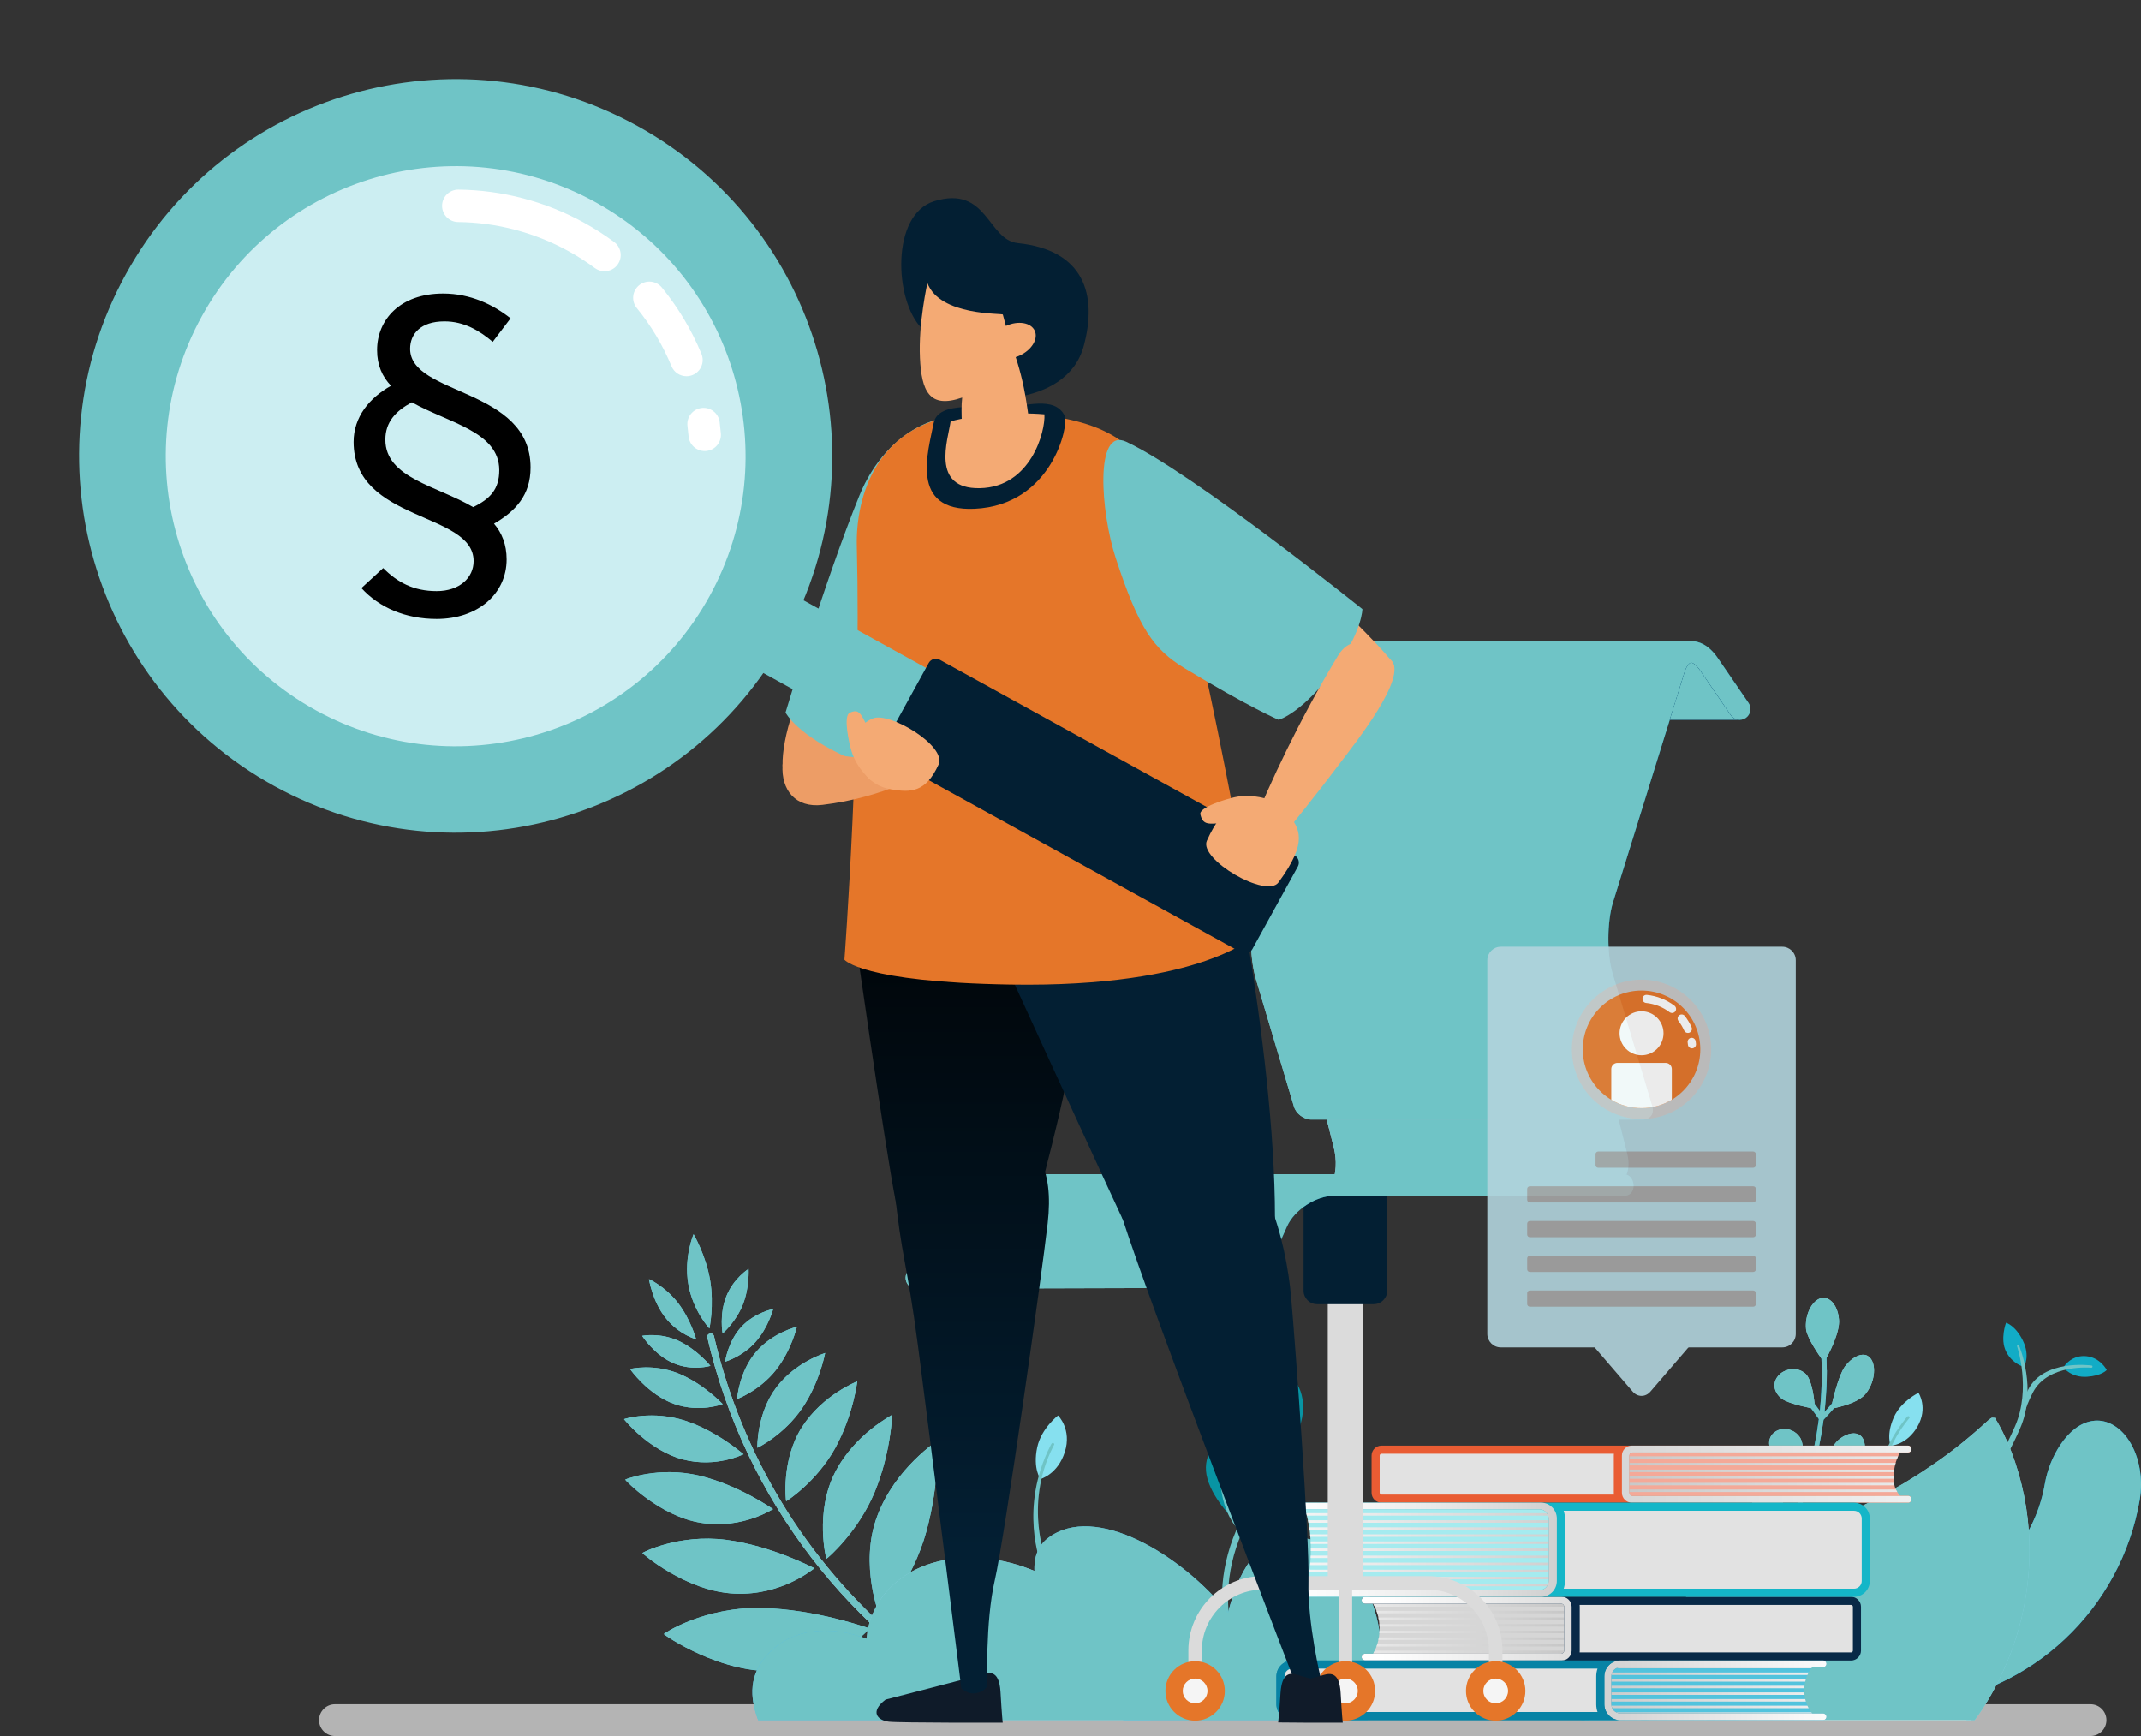 <svg width="296" height="240" viewBox="0 0 296 240" fill="none" xmlns="http://www.w3.org/2000/svg">
<rect x="0" y="0" width="296" height="240" fill="#333333" stroke="none"/>
<g clip-path="url(#clip0_150_17264)">
<path opacity="0.75" d="M291.222 237.804C291.222 239.011 290.235 240 289.028 240H46.304C45.097 240 44.109 239.011 44.109 237.804C44.109 236.596 45.095 235.609 46.304 235.609H289.028C290.235 235.609 291.222 236.596 291.222 237.804Z" fill="#DFDFDE"/>
<path d="M285.251 189.047C285.958 188.016 287.047 187.347 288.474 187.495C290.397 187.694 291.267 189.398 291.267 189.398C291.267 189.398 290.602 190.196 288.53 190.334C286.356 190.48 285.251 189.047 285.251 189.047Z" fill="#12ACC6"/>
<path d="M279.822 188.976C279.822 188.976 280.72 187.481 279.67 185.341C278.62 183.201 277.338 182.87 277.338 182.87C277.338 182.87 276.487 185.109 277.338 186.835C278.189 188.562 279.824 188.975 279.824 188.975L279.822 188.976Z" fill="#12ACC6"/>
<path d="M274.515 204.747C274.663 204.876 274.885 204.873 275.029 204.735C275.104 204.662 276.911 202.891 279.279 197.488C281.68 192.006 279.178 186.119 279.142 186.029C279.111 185.955 279.025 185.919 278.95 185.95C278.875 185.981 278.839 186.067 278.869 186.141C278.878 186.163 280.849 192.004 278.58 197.182C276.286 202.418 274.518 204.169 274.5 204.186C274.35 204.332 274.345 204.573 274.492 204.725C274.499 204.733 274.508 204.741 274.516 204.749L274.515 204.747Z" fill="#6FC4C6"/>
<path d="M281.05 192.512C280.455 193.667 280.072 194.673 279.821 195.522C279.798 195.372 279.771 195.143 279.75 194.783C279.726 194.362 279.78 193.791 279.837 193.335C279.993 192.966 280.167 192.582 280.365 192.178C282.47 187.874 289.049 188.761 289.157 188.773C289.243 188.783 289.304 188.862 289.294 188.948C289.283 189.033 289.206 189.094 289.12 189.085C289.096 189.081 283.108 188.513 281.05 192.513V192.512Z" fill="#6FC4C6"/>
<path d="M261.395 199.872C261.395 199.872 263.628 199.774 265.099 197.214C266.595 194.611 265.243 192.553 265.243 192.553C265.243 192.553 262.843 193.678 261.838 195.912C260.723 198.391 261.393 199.871 261.393 199.871L261.395 199.872Z" fill="#86E0EF"/>
<path d="M259.541 210.771C259.584 210.778 259.631 210.778 259.677 210.771C259.885 210.733 260.022 210.534 259.984 210.327C259.97 210.254 258.536 202.707 263.841 196.208C263.974 196.045 264.112 195.957 263.949 195.824C263.786 195.69 263.658 195.871 263.525 196.034C257.99 202.814 259.176 210.149 259.233 210.466C259.263 210.626 259.389 210.744 259.541 210.772V210.771Z" fill="#6FC4C6"/>
<path d="M282.699 205.165C283.043 203.206 283.762 201.387 284.837 199.758C286.125 197.853 287.582 196.745 289.171 196.462L289.185 196.46C289.442 196.412 289.704 196.39 289.965 196.392C291.627 196.41 293.226 197.423 294.351 199.171C295.776 201.347 296.333 204.516 295.806 207.435C295.175 211.088 293.954 214.605 292.177 217.884C290.424 221.123 288.178 224.043 285.498 226.568C282.784 229.128 279.697 231.209 276.326 232.757C272.994 234.286 269.446 235.262 265.771 235.663L265.78 234.802V234.739L265.904 223.136L265.908 222.78L265.914 222.201C274.43 220.597 281.202 213.833 282.702 205.162L282.699 205.165Z" fill="#00A8DD"/>
<path d="M273.924 231.977C274.037 231.974 274.135 231.898 274.168 231.788C274.188 231.721 274.18 231.65 274.147 231.587C274.112 231.524 274.057 231.479 273.989 231.46C272.016 230.876 270.125 230.099 268.367 229.15C268.296 229.113 268.256 229.033 268.266 228.955C268.277 228.875 268.335 228.81 268.414 228.792C269.75 228.48 271.071 228.066 272.34 227.563C272.353 227.558 272.368 227.554 272.382 227.552C272.385 227.554 272.386 227.557 272.386 227.557C272.409 227.591 272.434 227.629 272.479 227.645C274.245 228.291 276.077 228.651 278.015 229.033C278.478 229.125 278.944 229.216 279.414 229.313C279.421 229.313 279.429 229.316 279.436 229.314C279.609 229.308 279.701 229.103 279.713 228.993C279.719 228.935 279.704 228.82 279.655 228.758C279.617 228.711 279.557 228.648 279.476 228.64C277.488 228.433 275.513 228.017 273.61 227.401C273.536 227.377 273.481 227.304 273.476 227.222C273.471 227.142 273.517 227.065 273.589 227.032C274.797 226.482 275.982 225.837 277.108 225.113C277.138 225.094 277.172 225.083 277.206 225.082C277.225 225.082 277.234 225.082 277.244 225.084C278.649 225.321 280.096 225.448 281.544 225.462C281.986 225.467 282.439 225.462 282.889 225.446C283.356 225.43 283.83 225.401 284.297 225.363C284.366 225.358 284.431 225.324 284.476 225.27C284.522 225.216 284.543 225.148 284.537 225.078C284.526 224.942 284.411 224.836 284.276 224.835C283.806 224.872 283.341 224.9 282.884 224.917C282.439 224.933 281.991 224.938 281.553 224.933C280.459 224.921 279.367 224.846 278.306 224.708C278.227 224.697 278.162 224.641 278.143 224.564C278.123 224.485 278.153 224.406 278.218 224.358C279.284 223.598 280.309 222.751 281.262 221.843C281.297 221.811 281.34 221.791 281.387 221.79C281.533 221.787 281.676 221.782 281.819 221.777C283.986 221.7 286.183 221.359 288.355 220.76C288.495 220.722 288.576 220.486 288.536 220.346C288.505 220.232 288.398 220.058 288.281 220.062C288.281 220.062 288.279 220.062 288.277 220.062C288.249 220.062 288.231 220.156 288.213 220.161C286.27 220.697 284.303 221.069 282.36 221.18C282.272 221.18 282.205 221.157 282.175 221.09C282.141 221.019 282.156 220.943 282.211 220.886C282.455 220.63 282.698 220.372 282.932 220.108C283.561 219.396 284.164 218.644 284.719 217.869C284.747 217.83 284.789 217.805 284.837 217.795C287.097 217.32 289.336 216.541 291.492 215.474C291.622 215.409 291.676 215.238 291.611 215.106C291.566 215.016 291.475 214.941 291.376 214.945H291.373C291.324 214.946 291.29 214.97 291.256 214.986C289.451 215.88 287.576 216.58 285.684 217.05C285.67 217.054 285.658 217.059 285.646 217.06C285.575 217.06 285.516 217.03 285.48 216.981C285.434 216.917 285.433 216.83 285.475 216.764C286.191 215.662 286.831 214.503 287.381 213.317C287.403 213.273 287.437 213.238 287.482 213.221C289.626 212.319 291.683 211.118 293.594 209.648C293.65 209.604 293.685 209.542 293.695 209.472C293.705 209.401 293.682 209.224 293.639 209.168C293.59 209.104 293.51 208.953 293.428 208.955H293.427C293.361 208.958 293.311 209.086 293.268 209.12C291.666 210.352 289.955 211.452 288.177 212.28C288.153 212.291 288.129 212.323 288.103 212.326C288.046 212.326 288 212.319 287.964 212.286C287.905 212.23 287.887 212.153 287.918 212.079C288.416 210.855 288.829 209.587 289.147 208.303C289.158 208.256 289.187 208.217 289.227 208.191C290.739 207.169 292.166 205.966 293.465 204.617C293.515 204.566 293.541 204.5 293.54 204.429C293.537 204.358 293.505 204.186 293.454 204.136C293.405 204.089 293.337 203.953 293.27 203.956H293.268C293.188 203.959 293.128 204.094 293.081 204.144C292.045 205.219 290.922 206.259 289.742 207.127C289.711 207.15 289.675 207.19 289.635 207.191C289.59 207.191 289.555 207.194 289.524 207.174C289.457 207.132 289.423 207.059 289.438 206.98C289.819 205.041 289.988 202.944 289.949 200.963C289.946 200.821 289.825 200.589 289.687 200.594H289.686C289.603 200.597 289.542 200.737 289.493 200.788C289.445 200.838 289.421 200.963 289.422 201.034C289.461 202.996 289.288 204.99 288.906 206.906C288.891 206.985 288.829 207.059 288.75 207.073C288.74 207.076 288.73 207.083 288.722 207.083C288.647 207.083 288.586 207.051 288.551 206.995C287.797 205.77 286.946 204.532 286.029 203.489C285.96 203.412 285.875 203.31 285.83 203.311C285.756 203.313 285.703 203.427 285.657 203.468C285.603 203.515 285.573 203.625 285.57 203.694C285.565 203.764 285.588 203.855 285.634 203.91C286.741 205.167 287.736 206.583 288.591 208.094C288.615 208.138 288.622 208.194 288.61 208.242C288.295 209.492 287.888 210.732 287.398 211.927C287.368 211.997 287.302 212.045 287.225 212.048C287.136 212.048 287.065 211.999 287.037 211.925C286.357 210.158 285.494 208.487 284.473 206.983C284.424 206.912 284.343 206.853 284.256 206.855H284.254C284.193 206.856 284.147 206.886 284.105 206.914C283.984 206.996 283.953 207.166 284.034 207.287C285.204 209.009 286.156 210.934 286.866 213.003C286.882 213.05 286.88 213.105 286.859 213.15C286.319 214.303 285.69 215.429 284.995 216.499C284.96 216.551 284.901 216.585 284.838 216.587C284.817 216.587 284.806 216.586 284.793 216.583C284.716 216.568 284.656 216.507 284.641 216.429C284.3 214.578 283.762 212.807 283.039 211.153C282.998 211.058 282.903 211 282.8 211.003H282.797C282.754 211.005 282.721 211.003 282.691 211.017C282.627 211.046 282.577 211.093 282.552 211.159C282.526 211.225 282.526 211.295 282.555 211.359C283.383 213.256 283.962 215.307 284.276 217.457C284.283 217.507 284.269 217.558 284.241 217.598C283.495 218.629 282.673 219.617 281.793 220.535C281.758 220.572 281.711 220.592 281.661 220.595C281.629 220.595 281.604 220.59 281.58 220.581C281.507 220.551 281.458 220.48 281.461 220.4C281.471 218.519 281.269 216.605 280.867 214.849C280.839 214.73 280.732 214.567 280.61 214.572H280.602C280.579 214.572 280.566 214.647 280.551 214.65C280.408 214.684 280.32 214.862 280.352 215.004C280.814 217.018 281 219.157 280.907 221.325C280.907 221.375 280.885 221.433 280.847 221.466C279.917 222.349 278.919 223.177 277.878 223.919C277.847 223.941 277.811 223.955 277.774 223.956C277.728 223.956 277.693 223.946 277.662 223.926C277.595 223.883 277.562 223.804 277.577 223.726C277.948 221.881 278.101 219.975 278.035 218.167C278.03 218.025 277.913 217.852 277.771 217.857C277.689 217.859 277.626 217.944 277.577 217.996C277.53 218.049 277.505 218.143 277.508 218.214C277.583 220.292 277.362 222.43 276.851 224.545C276.839 224.594 276.809 224.643 276.767 224.669C275.671 225.374 274.516 226.009 273.333 226.548C273.31 226.558 273.285 226.566 273.259 226.567C273.201 226.567 273.155 226.548 273.117 226.512C273.061 226.457 273.044 226.371 273.074 226.299C273.811 224.554 274.328 222.755 274.616 220.952C274.627 220.884 274.609 220.814 274.568 220.757C274.526 220.698 274.464 220.617 274.394 220.607C274.38 220.605 274.367 220.559 274.353 220.559C274.216 220.564 274.113 220.702 274.093 220.826C273.763 222.899 273.124 224.979 272.189 226.964C272.168 227.009 272.132 227.054 272.086 227.072C270.84 227.567 269.547 227.977 268.242 228.282C268.231 228.285 268.218 228.29 268.206 228.29C268.133 228.29 268.073 228.259 268.038 228.206C267.993 228.14 267.993 228.052 268.041 227.987C269.142 226.417 270.031 224.742 270.686 223.009C270.711 222.941 270.708 222.869 270.679 222.806C270.65 222.742 270.593 222.551 270.527 222.526C270.496 222.514 270.46 222.366 270.431 222.366C270.313 222.371 270.224 222.579 270.187 222.679C269.435 224.674 268.369 226.654 267.011 228.422L266.992 228.488C266.963 228.526 266.963 228.545 266.943 228.549C266.851 228.565 266.753 228.59 266.653 228.606C266.49 228.633 266.33 228.663 266.208 228.691C266.164 228.701 266.132 228.742 266.132 228.787L266.128 229.126C266.128 229.156 266.142 229.185 266.165 229.204C266.184 229.219 266.206 229.226 266.229 229.226C266.236 229.226 266.242 229.225 266.25 229.222C266.366 229.192 266.56 229.163 266.749 229.134C266.873 229.114 266.999 229.095 267.108 229.075C267.112 229.075 267.13 229.07 267.132 229.07C267.151 229.073 267.172 229.079 267.206 229.099C269.26 230.309 271.494 231.275 273.844 231.97C273.863 231.976 273.881 231.981 273.911 231.981C273.913 231.981 273.921 231.981 273.923 231.981L273.924 231.977Z" fill="#F5F5F5"/>
<path d="M265.777 234.805V234.741L265.902 223.138L265.905 222.782L265.912 222.203C274.428 220.6 281.2 213.836 282.699 205.165C283.043 203.206 283.762 201.387 284.837 199.758C286.125 197.853 287.582 196.745 289.171 196.462L289.185 196.46C289.442 196.412 289.704 196.39 289.965 196.392C291.627 196.41 293.226 197.423 294.351 199.171C295.776 201.347 296.333 204.516 295.806 207.435C295.175 211.088 293.954 214.605 292.177 217.884C290.424 221.123 288.178 224.043 285.498 226.568C282.784 229.128 279.697 231.209 276.326 232.757C272.994 234.286 269.446 235.262 265.771 235.663L265.78 234.802L265.777 234.805Z" fill="#6FC4C6"/>
<path d="M237.848 231.421C236.725 230.903 235.592 229.906 235.062 229.369C235.098 229.344 235.145 229.343 235.185 229.317C236.219 228.626 238.97 226.8 240.314 226.608C240.96 226.543 241.574 226.637 242.072 226.869C242.816 227.218 243.187 227.845 243.115 228.63C242.982 230.134 241.135 231.648 239.33 231.798C238.913 231.843 238.426 231.674 237.848 231.421ZM233.93 227.478C233.492 226.248 232.625 223.528 232.768 222.167C232.964 220.443 233.759 219.342 234.747 219.433C234.901 219.448 235.06 219.493 235.216 219.566C235.967 219.919 236.746 221.018 236.684 222.598C236.689 223.982 234.813 226.45 233.93 227.479V227.478ZM243.221 222.405C242.828 222.221 242.487 222.038 242.236 221.894C242.238 221.893 242.24 221.891 242.241 221.889C243.095 221.029 245.359 218.747 246.664 218.282C247.48 218.021 248.303 218.031 248.905 218.314C249.27 218.484 249.722 218.841 249.811 219.561C249.989 220.959 248.579 222.674 246.853 223.158C246.055 223.4 244.767 223.131 243.221 222.405ZM240.652 220.409C239.942 219.407 238.501 217.208 238.33 215.97C238.126 214.38 238.668 213.19 239.678 213.013C240.002 212.957 240.354 213.013 240.695 213.173C241.481 213.543 242.066 214.367 242.259 215.381C242.55 216.643 241.276 219.291 240.654 220.409H240.652ZM247.68 213.288C248.37 212.26 250.108 209.679 251.31 208.946C252.225 208.429 253.222 208.301 253.897 208.618C254.273 208.795 254.532 209.095 254.669 209.511C255.104 210.825 254.054 212.731 252.466 213.512C251.254 214.128 248.8 213.6 247.68 213.288ZM245.788 212.27C244.433 211.149 242.908 209.678 242.53 208.749C241.989 207.352 242.29 206.111 243.28 205.666C243.787 205.442 244.405 205.468 244.979 205.737C245.578 206.019 246.065 206.536 246.355 207.196C246.889 208.307 246.167 211.096 245.789 212.27H245.788ZM249.177 203.677C247.106 202.693 245.65 201.766 245.173 201.125C244.342 199.941 244.407 198.707 245.342 197.992C246.007 197.487 246.963 197.407 247.778 197.789C248.173 197.975 248.51 198.255 248.782 198.621C249.548 199.586 249.339 202.475 249.179 203.677H249.177ZM251.262 204.205C251.766 203.034 253.018 200.152 254.09 199.131C255.062 198.272 256.186 197.94 256.938 198.294C257.201 198.417 257.411 198.623 257.564 198.907C258.234 200.147 257.522 202.284 256.069 203.39C254.955 204.257 252.443 204.257 251.262 204.205ZM246.828 193.647C246.598 193.539 246.415 193.432 246.282 193.33C245.204 192.422 245.02 191.2 245.825 190.226C246.578 189.319 247.946 189.009 249.006 189.507C249.194 189.595 249.37 189.707 249.535 189.841C250.513 190.586 250.86 193.575 250.923 194.775C250.019 194.603 248.002 194.199 246.829 193.649L246.828 193.647ZM253.113 194.767C253.403 193.492 254.139 190.277 255.045 188.943C255.985 187.663 257.284 187.009 258.123 187.401C258.295 187.482 258.452 187.607 258.586 187.772C259.488 188.87 259.13 191.302 257.847 192.776C257.136 193.606 255.428 194.321 253.112 194.765L253.113 194.767ZM252.148 188.29C251.471 187.332 249.884 185.086 249.693 183.773C249.508 181.925 250.366 180.005 251.606 179.513C251.971 179.368 252.338 179.379 252.699 179.549C253.546 179.946 254.151 181.087 254.242 182.451C254.39 184.192 252.883 187.131 252.174 188.33C252.165 188.316 252.156 188.304 252.146 188.29H252.148Z" fill="#8CD9EA"/>
<path d="M229.108 232.727C229.043 232.697 228.988 232.635 228.955 232.551C228.869 232.335 228.948 232.053 229.131 231.939C230.512 231.055 231.865 230.089 233.15 229.065L233.205 229.022L233.224 228.953C233.908 226.521 234.381 224.097 234.63 221.748C234.654 221.52 234.827 221.335 235.007 221.344C235.039 221.345 235.069 221.353 235.098 221.367C235.219 221.423 235.288 221.576 235.27 221.745C235.063 223.685 234.708 225.679 234.214 227.674L234.05 228.335L234.567 227.89C236.61 226.13 238.522 224.174 240.253 222.077L240.299 222.021L240.303 221.949C240.409 219.609 240.323 217.317 240.047 215.14C240.019 214.926 240.157 214.707 240.348 214.66C240.409 214.646 240.468 214.651 240.522 214.676C240.613 214.718 240.675 214.813 240.689 214.93C240.913 216.727 241.011 218.61 240.984 220.531L240.974 221.187L241.373 220.667C242.976 218.572 244.445 216.302 245.738 213.92L245.774 213.854L245.761 213.778C245.36 211.559 244.794 209.46 244.076 207.541C244.005 207.352 244.102 207.112 244.286 207.016C244.375 206.969 244.464 206.964 244.542 207.001C244.608 207.031 244.659 207.089 244.687 207.164C245.273 208.759 245.763 210.486 246.143 212.294L246.272 212.908L246.55 212.347C247.68 210.066 248.648 207.683 249.428 205.265L249.451 205.191L249.422 205.117C248.583 203.056 247.605 201.186 246.511 199.558C246.405 199.4 246.459 199.149 246.631 199.009C246.738 198.921 246.868 198.896 246.971 198.945C247.014 198.965 247.05 198.996 247.076 199.037C247.974 200.403 248.803 201.939 249.536 203.605L249.779 204.156L249.944 203.577C250.621 201.203 251.128 198.743 251.45 196.267L251.46 196.185L251.414 196.116C250.173 194.285 248.806 192.7 247.345 191.408C247.213 191.291 247.225 191.04 247.372 190.862C247.493 190.717 247.673 190.654 247.803 190.715C247.824 190.725 247.843 190.738 247.86 190.754C249.058 191.84 250.202 193.129 251.258 194.587L251.597 195.053L251.65 194.479C251.776 193.146 251.847 191.754 251.864 190.341V190.322L251.862 190.303C251.858 190.282 251.854 190.261 251.856 190.239C251.884 187.591 251.688 184.977 251.271 182.473C251.235 182.258 251.391 182.012 251.612 181.932C251.7 181.9 251.786 181.9 251.853 181.932C251.925 181.966 251.973 182.034 251.987 182.125C252.358 184.451 252.546 186.881 252.547 189.35V189.376L252.554 189.401C252.561 189.431 252.565 189.458 252.565 189.484C252.561 191.149 252.474 192.851 252.307 194.541L252.241 195.205L252.686 194.708C254.063 193.162 255.378 191.484 256.594 189.718C256.704 189.56 256.894 189.493 257.038 189.56C257.051 189.566 257.063 189.573 257.074 189.581C257.151 189.635 257.18 189.71 257.19 189.764C257.209 189.864 257.184 189.973 257.12 190.066C255.587 192.29 253.917 194.363 252.153 196.224L252.106 196.275L252.096 196.345C251.757 198.872 251.232 201.381 250.535 203.801L250.359 204.418L250.873 204.037C252.432 202.884 253.957 201.596 255.407 200.213C255.51 200.115 255.651 200.088 255.768 200.142C255.803 200.159 255.834 200.182 255.86 200.211C255.977 200.344 255.961 200.561 255.821 200.694C253.998 202.436 252.072 204.018 250.094 205.395L250.033 205.437L250.01 205.506C249.209 207.972 248.216 210.402 247.059 212.729L246.784 213.282L247.344 213.023C249.031 212.243 250.724 211.321 252.379 210.281C252.471 210.223 252.581 210.215 252.676 210.26C252.732 210.286 252.776 210.329 252.809 210.383C252.898 210.539 252.846 210.746 252.69 210.843C251.19 211.79 249.658 212.644 248.136 213.385C247.57 213.66 246.969 213.934 246.348 214.201L246.28 214.23L246.244 214.296C244.923 216.727 243.42 219.046 241.778 221.187L241.412 221.664L241.998 221.531C243.769 221.129 245.596 220.567 247.432 219.864C247.509 219.834 247.592 219.836 247.666 219.871C247.743 219.906 247.799 219.972 247.826 220.056C247.879 220.215 247.809 220.397 247.665 220.479C247.651 220.488 247.635 220.493 247.619 220.5C245.289 221.409 242.986 222.091 240.778 222.526L240.702 222.541L240.653 222.6C238.879 224.749 236.916 226.765 234.818 228.587L234.382 228.966L234.96 228.97C236.794 228.977 238.724 228.806 240.696 228.462C240.752 228.452 240.807 228.459 240.858 228.483C240.956 228.529 241.023 228.63 241.037 228.752C241.053 228.895 240.992 229.041 240.882 229.124C240.842 229.153 240.797 229.173 240.75 229.182C238.229 229.648 235.797 229.835 233.524 229.739L233.442 229.735L233.378 229.786C232.053 230.851 230.694 231.832 229.339 232.702C229.259 232.753 229.174 232.762 229.098 232.727H229.108Z" fill="#00A8DD"/>
<path d="M258.588 187.775C258.453 187.609 258.296 187.485 258.125 187.404C257.286 187.01 255.987 187.664 255.046 188.945C254.285 190.068 253.643 192.519 253.287 194.028C253.09 194.257 252.892 194.485 252.692 194.709L252.248 195.206L252.314 194.542C252.482 192.852 252.567 191.15 252.571 189.485C252.571 189.459 252.567 189.433 252.56 189.402L252.554 189.377V189.351C252.554 188.804 252.543 188.259 252.524 187.715C253.284 186.313 254.37 183.944 254.244 182.453C254.153 181.087 253.548 179.948 252.701 179.551C252.34 179.38 251.973 179.369 251.608 179.514C250.367 180.007 249.51 181.927 249.694 183.775C249.86 184.905 251.059 186.728 251.821 187.825C251.854 188.626 251.869 189.432 251.861 190.241C251.861 190.263 251.863 190.285 251.867 190.306L251.869 190.325V190.343C251.852 191.756 251.781 193.149 251.655 194.481L251.602 195.055L251.263 194.59C251.133 194.409 251 194.231 250.866 194.056C250.728 192.653 250.352 190.465 249.535 189.844C249.372 189.709 249.194 189.597 249.006 189.509C247.946 189.011 246.578 189.321 245.826 190.229C245.02 191.202 245.205 192.424 246.282 193.332C246.415 193.436 246.598 193.543 246.828 193.65C247.799 194.105 249.347 194.462 250.365 194.667C250.723 195.133 251.075 195.614 251.416 196.119L251.462 196.187L251.452 196.269C251.13 198.745 250.623 201.206 249.947 203.58L249.781 204.159L249.539 203.607C249.445 203.395 249.351 203.186 249.255 202.978C249.381 201.593 249.424 199.433 248.781 198.623C248.511 198.257 248.172 197.977 247.777 197.792C246.963 197.41 246.006 197.489 245.341 197.995C244.406 198.711 244.341 199.943 245.172 201.127C245.61 201.716 246.877 202.548 248.689 203.441C248.944 203.987 249.19 204.545 249.424 205.12L249.454 205.193L249.43 205.268C248.649 207.686 247.681 210.068 246.552 212.349L246.275 212.911L246.145 212.297C246.096 212.06 246.045 211.825 245.991 211.592C246.367 210.243 246.804 208.13 246.354 207.198C246.066 206.538 245.577 206.02 244.978 205.738C244.404 205.47 243.786 205.445 243.28 205.667C242.289 206.111 241.988 207.353 242.529 208.75C242.869 209.588 244.141 210.863 245.379 211.927C245.518 212.535 245.646 213.151 245.76 213.778L245.773 213.854L245.737 213.92C244.444 216.301 242.975 218.572 241.372 220.667L240.973 221.187L240.983 220.531C240.986 220.278 240.987 220.026 240.986 219.773C241.637 218.487 242.501 216.443 242.255 215.381C242.063 214.369 241.478 213.543 240.691 213.173C240.35 213.014 239.998 212.958 239.675 213.013C238.664 213.188 238.123 214.379 238.327 215.97C238.476 217.048 239.588 218.853 240.342 219.963C240.342 220.621 240.329 221.282 240.299 221.949L240.296 222.021L240.25 222.077C238.52 224.174 236.606 226.13 234.563 227.89L234.046 228.335L234.211 227.674C234.273 227.42 234.333 227.167 234.391 226.913C235.339 225.719 236.685 223.769 236.681 222.597C236.743 221.017 235.963 219.917 235.212 219.565C235.057 219.492 234.898 219.447 234.743 219.432C233.754 219.341 232.96 220.442 232.765 222.166C232.64 223.351 233.281 225.566 233.739 226.93C233.582 227.603 233.411 228.277 233.22 228.952L233.202 229.021L233.147 229.064C231.861 230.088 230.509 231.054 229.128 231.938C228.946 232.052 228.865 232.333 228.951 232.55C228.984 232.632 229.038 232.695 229.104 232.726C229.18 232.76 229.264 232.752 229.345 232.701C230.7 231.829 232.059 230.849 233.385 229.785L233.448 229.734L233.53 229.738C234.156 229.764 234.787 229.746 235.435 229.73C236.035 230.283 236.958 231.05 237.847 231.421C238.427 231.672 238.913 231.843 239.329 231.798C241.134 231.647 242.977 230.124 243.11 228.62C243.183 227.835 242.814 227.214 242.07 226.866C241.572 226.633 240.96 226.544 240.314 226.609C239.165 226.773 236.992 228.134 235.739 228.958C235.48 228.963 235.222 228.967 234.966 228.967L234.39 228.965L234.825 228.586C236.923 226.762 238.887 224.748 240.66 222.599L240.71 222.539L240.786 222.524C241.393 222.405 242.008 222.265 242.629 222.109C242.807 222.202 243.005 222.303 243.221 222.404C244.768 223.131 246.054 223.398 246.853 223.157C248.579 222.671 249.989 220.958 249.811 219.56C249.723 218.839 249.269 218.483 248.905 218.313C248.303 218.03 247.482 218.02 246.664 218.28C245.58 218.667 243.837 220.306 242.788 221.343C242.527 221.409 242.265 221.472 242.007 221.531L241.421 221.664L241.786 221.187C243.429 219.046 244.931 216.728 246.252 214.296L246.288 214.23L246.357 214.201C246.967 213.939 247.555 213.67 248.114 213.4C249.346 213.705 251.393 214.059 252.468 213.511C254.056 212.73 255.106 210.824 254.67 209.509C254.533 209.094 254.275 208.794 253.899 208.617C253.223 208.299 252.226 208.428 251.312 208.944C250.308 209.558 248.931 211.458 248.103 212.667C247.853 212.789 247.602 212.908 247.352 213.024L246.792 213.283L247.067 212.73C248.225 210.403 249.218 207.973 250.019 205.507L250.041 205.438L250.102 205.396C250.644 205.02 251.18 204.627 251.713 204.22C252.995 204.248 255.086 204.161 256.074 203.392C257.527 202.285 258.239 200.149 257.57 198.909C257.417 198.625 257.206 198.418 256.944 198.295C256.191 197.941 255.067 198.275 254.095 199.133C253.195 199.989 252.169 202.155 251.566 203.521C251.339 203.695 251.112 203.869 250.883 204.038L250.369 204.419L250.545 203.803C251.242 201.382 251.766 198.874 252.106 196.346L252.116 196.277L252.163 196.226C252.637 195.724 253.105 195.207 253.565 194.677C255.653 194.229 257.189 193.555 257.853 192.778C259.135 191.304 259.495 188.874 258.593 187.775H258.588Z" fill="#6FC4C6"/>
<path d="M272.458 237.804C273.976 235.849 275.309 233.519 276.408 231.148C279.7 224.135 280.249 217.594 280.131 213.33C280.026 209.064 279.168 204.734 277.65 200.8C276.808 198.631 276.063 197.324 275.73 196.744C275.72 196.731 275.708 196.717 275.695 196.699C275.681 196.678 275.665 196.655 275.65 196.63L275.558 196.471V196.437C275.558 196.437 275.492 196.432 275.483 196.431C275.365 196.498 274.998 196.832 274.796 197.014C273.691 198.013 270.757 200.668 267.045 203.13L267.008 203.155L266.961 203.185C262.553 206.229 256.389 209.448 250.034 212.023L250.013 212.032L250.01 212.054C249.949 212.702 249.866 213.361 249.764 214.016L249.576 215.223L248.585 214.511C248.084 214.151 247.569 213.772 247.057 213.386L247.037 213.371L247.015 213.381C245.201 214.235 243.758 215.012 242.473 215.829C238.877 218.057 235.747 220.333 232.623 222.988C229.978 225.243 227.465 227.659 225.152 230.175C222.871 232.595 221.181 234.792 220.164 236.229C219.694 236.893 219.339 237.588 219.088 237.805H272.462L272.458 237.804Z" fill="white"/>
<path d="M219.695 237.804C220.502 236.718 222.492 233.72 225.527 230.501C227.821 228.008 230.313 225.621 232.935 223.385L233.703 222.736L233.448 223.692C232.159 228.609 229.891 233.461 226.864 237.804H228.012C231.334 233.026 233.694 227.413 234.846 221.889L234.87 221.789L234.96 221.723C237.02 220.081 239.133 218.57 241.417 217.099L241.862 216.814L241.904 217.343C242.41 223.746 241.407 230.507 239.001 236.894L238.945 237.043L238.792 237.064C237.793 237.351 236.785 237.586 235.771 237.804H240.559L240.33 237.667L240.937 237.483C244.861 236.214 248.631 234.477 252.142 232.306L252.274 232.23L252.419 232.292C257.171 234.074 262.242 235.192 267.488 235.631C269.179 235.772 270.913 235.849 272.641 235.849H273.236L272.904 236.317C272.563 236.823 272.209 237.369 271.847 237.804H273.001C274.455 235.849 275.736 233.627 276.8 231.333C280.128 224.244 280.683 217.629 280.564 213.32C280.458 209.004 279.59 204.623 278.054 200.643C277.193 198.423 276.424 197.081 276.085 196.493C276.074 196.48 276.062 196.467 276.051 196.452C276.042 196.44 276.033 196.427 276.024 196.414L275.986 196.346L275.972 196.038L275.549 196.002C275.325 195.983 275.292 195.98 274.504 196.693C273.405 197.686 270.488 200.325 266.801 202.77L266.764 202.797L266.754 202.799C262.37 205.834 256.219 209.049 249.869 211.621L249.603 211.728L249.576 212.014C249.515 212.653 249.434 213.304 249.333 213.949L249.253 214.458L248.837 214.158C248.324 213.791 247.813 213.414 247.316 213.039L247.087 212.867L246.828 212.989C244.998 213.851 243.541 214.635 242.243 215.46C238.627 217.701 235.48 219.988 232.34 222.659C229.682 224.925 227.159 227.352 224.834 229.878C222.536 232.316 220.832 234.532 219.808 235.979C219.233 236.792 218.829 237.589 218.573 237.806H219.696L219.695 237.804ZM278.538 223.549C277.925 226.097 277.05 228.589 275.941 230.953C275.346 232.235 274.669 233.506 273.929 234.729L273.838 234.879L273.663 234.882C266.708 234.991 260.052 233.956 253.876 231.798L253.279 231.589L253.804 231.235C254.533 230.745 255.255 230.233 255.951 229.713C258.281 227.97 260.471 226.026 262.457 223.939L262.564 223.827L262.719 223.842C262.991 223.869 263.262 223.894 263.536 223.917C268.319 224.317 273.245 224.063 278.173 223.162L278.651 223.075L278.537 223.548L278.538 223.549ZM279.555 211.972C279.583 212.441 279.604 212.907 279.616 213.356C279.694 216.175 279.456 219.035 278.906 221.856L278.865 222.066L278.656 222.107C273.734 223.065 268.806 223.366 264.011 223.002L263.378 222.954L263.799 222.477C265.751 220.259 267.528 217.85 269.076 215.316C269.321 214.918 269.572 214.492 269.824 214.054L269.9 213.92L270.052 213.898C273.091 213.445 276.149 212.703 279.137 211.692L279.529 211.56L279.555 211.973V211.972ZM275.579 198.767L275.767 197.845L276.175 198.692C276.521 199.409 276.856 200.182 277.169 200.991C277.954 203.027 278.982 206.3 279.415 210.332L279.441 210.583L279.204 210.665C276.551 211.584 273.831 212.289 271.117 212.763L270.483 212.873L270.781 212.304C273.003 208.053 274.617 203.499 275.578 198.767H275.579ZM265.695 204.642C266.269 204.273 266.819 203.906 267.335 203.547C269.561 202.07 271.846 200.3 274.126 198.289L274.835 197.662L274.646 198.59C273.704 203.193 272.117 207.636 269.928 211.796L269.632 212.362L269.362 211.783C268.268 209.435 267.003 207.181 265.604 205.084L265.425 204.816L265.696 204.642H265.695ZM258.35 208.807C260.504 207.715 262.527 206.595 264.36 205.477L264.619 205.319L264.788 205.572C266.383 207.958 267.794 210.543 268.984 213.251L269.049 213.398L268.969 213.537C267.29 216.441 265.307 219.198 263.074 221.728L262.655 222.202L262.527 221.582C261.62 217.196 260.168 213.041 258.213 209.233L258.067 208.949L258.352 208.806L258.35 208.807ZM250.734 212.291C252.826 211.432 254.913 210.495 256.936 209.509L257.215 209.374L257.357 209.65C259.447 213.717 260.948 218.179 261.816 222.913L261.845 223.072L261.733 223.189C259.192 225.852 256.355 228.248 253.303 230.31L252.777 230.665L252.81 230.032C253.117 224.038 252.337 218.04 250.554 212.685L250.46 212.404L250.734 212.292V212.291ZM242.778 216.45L242.758 216.255L242.925 216.15C244.048 215.448 245.28 214.781 246.8 214.052L246.973 213.969L247.127 214.083C247.842 214.615 248.577 215.144 249.312 215.656L249.909 216.072L249.918 216.028L250.535 216.012C251.738 220.786 252.171 226.018 251.788 231.141L251.777 231.301L251.64 231.386C248.202 233.52 244.521 235.24 240.701 236.5L240.091 236.701L240.303 236.095C242.555 229.642 243.411 222.848 242.778 216.45Z" fill="#88D3E5"/>
<path d="M280.564 213.33C280.458 209.014 279.59 204.628 278.054 200.648C277.193 198.428 276.424 197.082 276.085 196.495C276.074 196.481 276.062 196.467 276.051 196.452C276.042 196.44 276.033 196.426 276.024 196.412L275.986 196.345L275.972 196.036L275.549 196C275.325 195.982 275.292 195.979 274.504 196.691C273.405 197.685 270.488 200.324 266.801 202.769L266.764 202.795L266.754 202.798C262.37 205.833 256.219 209.048 249.869 211.62L249.603 211.727L249.576 212.013C249.515 212.652 249.434 213.303 249.333 213.948L249.253 214.457L248.837 214.157C248.324 213.79 247.813 213.412 247.316 213.038L247.087 212.866L246.828 212.988C244.998 213.849 243.541 214.634 242.243 215.459C238.627 217.7 235.48 219.987 232.34 222.658C229.682 224.923 227.159 227.351 224.834 229.877C222.536 232.315 220.832 234.531 219.808 235.978C219.233 236.79 218.829 237.587 218.573 237.805H273.002C274.457 235.851 275.737 233.628 276.801 231.334C280.13 224.245 280.685 217.642 280.565 213.332L280.564 213.33Z" fill="#6FC4C6"/>
<path d="M170.8 210.263C170.846 207.239 169.901 205.494 171.353 203.028C172.803 200.562 171.658 199.042 169.822 199.009C167.985 198.977 166.043 201.405 166.948 204.495C167.854 207.585 170.8 210.261 170.8 210.261V210.263Z" fill="#0894A3"/>
<path d="M171.248 211.533C171.404 211.674 171.647 211.678 171.81 211.533C171.983 211.378 171.998 211.112 171.844 210.94C169.02 207.776 169.594 202.795 169.599 202.746C169.626 202.515 169.462 202.305 169.232 202.276C169.002 202.248 168.792 202.412 168.764 202.642C168.736 202.861 168.142 208.057 171.215 211.5C171.226 211.511 171.238 211.523 171.249 211.533H171.248Z" fill="#6FC4C6"/>
<path d="M176.54 202.226C176.924 199.409 176.994 196.226 175.654 194.246C174.314 192.267 174.149 189.927 176.66 189.797C179.17 189.667 180.88 192.994 179.856 196.695C178.832 200.398 176.54 202.226 176.54 202.226Z" fill="#0894A3"/>
<path d="M173.587 234.287C173.743 234.428 173.984 234.432 174.146 234.289C174.321 234.135 174.338 233.87 174.184 233.694C170.769 229.806 166.343 219.331 174.031 207.519C181.471 196.089 177.838 192.715 177.674 192.578C177.498 192.425 177.233 192.443 177.081 192.619C176.93 192.792 176.947 193.055 177.116 193.209C177.172 193.261 180.271 196.392 173.326 207.061C165.362 219.296 169.991 230.197 173.552 234.252C173.564 234.264 173.575 234.277 173.587 234.287Z" fill="#6FC4C6"/>
<path d="M143.838 204.475C143.838 204.475 146.224 203.845 147.211 200.742C148.215 197.586 146.276 195.684 146.276 195.684C146.276 195.684 143.953 197.459 143.392 200.102C142.77 203.036 143.84 204.475 143.84 204.475H143.838Z" fill="#86E0EF"/>
<path d="M144.39 216.658C144.439 216.657 144.489 216.646 144.538 216.626C144.753 216.536 144.854 216.291 144.764 216.075C144.732 215.999 141.421 208.199 145.618 199.951C145.724 199.744 145.85 199.616 145.643 199.511C145.437 199.405 145.34 199.629 145.235 199.837C140.854 208.444 143.85 216.073 143.986 216.399C144.055 216.565 144.219 216.663 144.388 216.658H144.39Z" fill="#6FC4C6"/>
<path d="M91.78 225.898C91.701 225.946 99.809 231.628 107.84 230.981C115.783 230.38 120.23 225.053 120.267 225.134C120.227 225.17 113.001 222.462 105.206 222.294C97.372 222.15 91.756 225.814 91.78 225.899V225.898Z" fill="#63D7EA"/>
<path d="M88.812 214.701C88.756 214.73 94.859 220.024 101.571 220.312C108.221 220.623 112.585 216.746 112.604 216.807C112.573 216.83 106.855 213.724 100.368 212.876C93.848 212.044 88.801 214.639 88.812 214.702V214.701Z" fill="#63D7EA"/>
<path d="M86.438 204.556C86.395 204.574 91.154 209.618 96.927 210.527C102.653 211.452 106.876 208.583 106.886 208.632C106.859 208.647 102.218 205.32 96.656 203.996C91.069 202.68 86.435 204.506 86.438 204.556Z" fill="#63D7EA"/>
<path d="M86.277 196.193C86.247 196.203 89.769 200.568 94.427 201.768C99.054 202.975 102.795 201.014 102.798 201.047C102.778 201.056 99.234 197.886 94.744 196.411C90.234 194.941 86.278 196.157 86.278 196.192L86.277 196.193Z" fill="#63D7EA"/>
<path d="M87.116 189.268C87.097 189.274 89.617 192.842 93.218 194.094C96.801 195.349 99.92 194.094 99.92 194.115C99.906 194.12 97.316 191.318 93.833 189.895C90.336 188.475 87.118 189.245 87.116 189.266V189.268Z" fill="#63D7EA"/>
<path d="M88.782 184.682C88.772 184.685 90.523 187.388 93.167 188.484C95.801 189.583 98.218 188.816 98.218 188.828C98.209 188.831 96.395 186.567 93.822 185.375C91.242 184.184 88.783 184.67 88.782 184.682Z" fill="#63D7EA"/>
<path d="M129.619 199.121C129.593 199.141 129.936 204.893 128.077 211.708C126.203 218.543 121.793 223.637 121.717 223.594C121.666 223.649 118.715 216.327 121.297 209.548C123.83 202.831 129.689 199.175 129.619 199.121Z" fill="#63D7EA"/>
<path d="M123.348 195.588C123.325 195.603 123.216 200.701 120.935 206.255C118.638 211.826 114.307 215.525 114.258 215.487C114.219 215.521 112.625 209.105 115.415 203.627C118.166 198.189 123.392 195.632 123.348 195.588Z" fill="#63D7EA"/>
<path d="M118.526 190.948C118.506 190.958 118.013 195.552 115.47 200.191C112.912 204.842 108.723 207.562 108.689 207.53C108.658 207.552 107.962 201.819 110.888 197.275C113.782 192.758 118.556 190.984 118.524 190.948H118.526Z" fill="#63D7EA"/>
<path d="M114.078 187.044C114.063 187.052 113.394 190.983 110.925 194.65C108.445 198.325 104.731 200.171 104.71 200.146C104.687 200.159 104.611 195.379 107.338 191.795C110.044 188.229 114.097 187.07 114.077 187.044H114.078Z" fill="#63D7EA"/>
<path d="M110.175 183.424C110.165 183.429 109.443 186.661 107.238 189.449C105.022 192.243 101.922 193.415 101.909 193.398C101.895 193.405 102.179 189.599 104.549 186.873C106.905 184.157 110.186 183.442 110.175 183.425V183.424Z" fill="#63D7EA"/>
<path d="M106.896 180.965C106.888 180.967 106.253 183.486 104.461 185.518C102.664 187.553 100.257 188.258 100.251 188.249C100.242 188.253 100.647 185.396 102.531 183.401C104.406 181.413 106.903 180.975 106.896 180.964V180.965Z" fill="#63D7EA"/>
<path d="M95.89 170.628C95.896 170.644 97.577 173.49 98.173 176.976C98.754 180.464 98.081 183.64 98.081 183.659C98.092 183.676 95.783 181.223 95.158 177.5C94.525 173.78 95.895 170.604 95.89 170.628Z" fill="#63D7EA"/>
<path d="M103.494 175.42C103.491 175.43 103.659 177.93 102.696 180.362C101.728 182.797 99.909 184.342 99.903 184.342C99.899 184.352 99.412 181.661 100.438 179.161C101.458 176.666 103.501 175.42 103.494 175.42Z" fill="#63D7EA"/>
<path d="M89.725 176.837C89.718 176.829 90.191 179.912 92.038 182.221C93.88 184.53 96.251 185.15 96.243 185.154C96.237 185.147 95.499 182.419 93.738 180.133C91.971 177.849 89.73 176.833 89.724 176.837H89.725Z" fill="#63D7EA"/>
<path d="M98.156 184.364C98.578 184.27 98.7 184.669 98.7 184.669C102.515 201.158 111.478 215.765 124.086 226.548L123.344 227.139C119.277 223.641 115.558 219.719 112.28 215.472C108.82 210.988 105.836 206.123 103.408 201.009C100.963 195.858 99.072 190.432 97.787 184.88C97.787 184.88 97.713 184.462 98.157 184.364H98.156Z" fill="#A5D9E5"/>
<g style="mix-blend-mode:color-burn">
<path d="M91.78 225.898C91.701 225.946 99.809 231.628 107.84 230.981C115.783 230.38 120.23 225.053 120.267 225.134C120.227 225.17 113.001 222.462 105.206 222.294C97.372 222.15 91.756 225.814 91.78 225.899V225.898Z" fill="#6FC4C6"/>
<path d="M112.604 216.807C112.573 216.83 106.855 213.724 100.368 212.876C93.848 212.044 88.8 214.639 88.812 214.702C88.756 214.731 94.859 220.026 101.571 220.313C108.221 220.625 112.585 216.748 112.604 216.809V216.807Z" fill="#6FC4C6"/>
<path d="M106.885 208.633C106.857 208.648 102.217 205.321 96.655 203.997C91.068 202.681 86.434 204.507 86.436 204.557C86.394 204.576 91.152 209.619 96.926 210.528C102.651 211.453 106.875 208.584 106.885 208.633Z" fill="#6FC4C6"/>
<path d="M94.427 201.77C99.054 202.976 102.795 201.015 102.798 201.049C102.778 201.057 99.234 197.888 94.744 196.412C90.234 194.942 86.278 196.158 86.278 196.193C86.248 196.203 89.77 200.568 94.429 201.768L94.427 201.77Z" fill="#6FC4C6"/>
<path d="M93.218 194.094C96.801 195.349 99.92 194.094 99.92 194.115C99.906 194.12 97.316 191.318 93.833 189.895C90.336 188.475 87.118 189.245 87.116 189.266C87.097 189.273 89.617 192.841 93.218 194.093V194.094Z" fill="#6FC4C6"/>
<path d="M93.167 188.484C95.801 189.583 98.218 188.816 98.218 188.828C98.209 188.831 96.395 186.567 93.821 185.375C91.242 184.184 88.783 184.67 88.782 184.682C88.772 184.685 90.523 187.388 93.167 188.484Z" fill="#6FC4C6"/>
<path d="M129.619 199.121C129.689 199.175 123.83 202.833 121.297 209.548C118.714 216.327 121.666 223.647 121.717 223.594C121.795 223.637 126.203 218.543 128.077 211.708C129.938 204.893 129.594 199.143 129.619 199.121Z" fill="#6FC4C6"/>
<path d="M115.415 203.627C112.625 209.105 114.218 215.521 114.258 215.487C114.307 215.524 118.639 211.826 120.935 206.255C123.216 200.701 123.325 195.603 123.348 195.588C123.392 195.632 118.166 198.189 115.415 203.627Z" fill="#6FC4C6"/>
<path d="M110.888 197.275C107.962 201.819 108.658 207.552 108.689 207.53C108.724 207.562 112.912 204.842 115.47 200.191C118.013 195.553 118.506 190.959 118.526 190.948C118.557 190.984 113.783 192.758 110.889 197.275H110.888Z" fill="#6FC4C6"/>
<path d="M107.338 191.796C104.611 195.38 104.687 200.16 104.71 200.147C104.731 200.172 108.445 198.326 110.925 194.651C113.393 190.984 114.062 187.053 114.078 187.045C114.097 187.073 110.045 188.23 107.339 191.796H107.338Z" fill="#6FC4C6"/>
<path d="M104.548 186.872C102.177 189.597 101.894 193.405 101.907 193.397C101.921 193.413 105.021 192.243 107.237 189.448C109.442 186.661 110.162 183.427 110.174 183.422C110.185 183.44 106.902 184.154 104.548 186.871V186.872Z" fill="#6FC4C6"/>
<path d="M100.251 188.249C100.257 188.259 102.664 187.554 104.461 185.518C106.253 183.485 106.888 180.967 106.896 180.965C106.903 180.975 104.406 181.413 102.531 183.403C100.647 185.396 100.242 188.253 100.251 188.25V188.249Z" fill="#6FC4C6"/>
<path d="M98.081 183.659C98.081 183.639 98.754 180.463 98.173 176.976C97.577 173.49 95.896 170.645 95.89 170.628C95.895 170.605 94.525 173.78 95.158 177.5C95.783 181.223 98.092 183.676 98.081 183.659Z" fill="#6FC4C6"/>
<path d="M102.696 180.362C103.659 177.93 103.49 175.43 103.494 175.42C103.501 175.42 101.458 176.666 100.438 179.161C99.412 181.661 99.9 184.352 99.903 184.342C99.909 184.342 101.728 182.797 102.696 180.362Z" fill="#6FC4C6"/>
<path d="M96.244 185.154C96.238 185.147 95.5 182.419 93.74 180.133C91.972 177.849 89.731 176.833 89.725 176.837C89.718 176.829 90.191 179.912 92.038 182.221C93.88 184.53 96.251 185.15 96.243 185.154H96.244Z" fill="#6FC4C6"/>
<path d="M98.698 184.67C98.698 184.67 98.576 184.27 98.154 184.365C97.71 184.463 97.785 184.882 97.785 184.882C99.069 190.433 100.96 195.858 103.405 201.01C105.833 206.124 108.817 210.991 112.278 215.473C115.557 219.722 119.276 223.642 123.341 227.141L124.083 226.549C111.476 215.767 102.513 201.159 98.697 184.67H98.698Z" fill="#6FC4C6"/>
</g>
<path d="M120.584 223.268C118.656 227.956 120.537 233.103 123.315 237.805H159.062C158.492 234.223 156.936 229.969 153.482 225.382C143.725 212.429 125.088 212.321 120.584 223.269V223.268Z" fill="#8CD0E5"/>
<path d="M132.409 237.804C125.816 226.162 112.636 221.995 106.322 228.513C103.465 231.462 103.649 234.669 104.822 237.804H132.409Z" fill="#55BDE5"/>
<path d="M179.295 212.557C188.349 212.916 193.753 226.04 189.497 236.812C189.369 237.139 189.22 237.356 189.056 237.804H155.318C148.998 231.76 138.724 217.286 144.921 212.608C151.371 207.738 163.247 214.844 169.779 222.939C171.154 217.639 173.623 212.332 179.295 212.557Z" fill="#55BDE5"/>
<path d="M179.295 212.557C173.623 212.332 171.154 217.639 169.779 222.939C163.248 214.844 151.37 207.738 144.921 212.608C143.492 213.686 142.941 215.285 143.013 217.181C133.881 213.344 123.747 215.579 120.584 223.266C120.142 224.341 119.902 225.44 119.826 226.553C114.729 224.627 109.601 225.129 106.324 228.513C103.467 231.462 103.651 234.669 104.823 237.804H189.057C189.221 237.356 189.37 237.139 189.498 236.812C193.754 226.04 188.35 212.916 179.296 212.557H179.295Z" fill="#6FC4C6"/>
<path d="M254.513 227.469V222.849C254.513 222.023 253.841 221.35 253.015 221.35H189.601C190.294 222.306 190.727 223.659 190.727 225.16C190.727 226.661 190.294 228.015 189.601 228.971H253.015C253.841 228.971 254.513 228.297 254.513 227.471V227.469Z" fill="#D6D6D6"/>
<path style="mix-blend-mode:color-burn" d="M190.302 227.627H254.506C254.511 227.575 254.513 227.523 254.513 227.469V227.281H190.419C190.383 227.4 190.343 227.514 190.302 227.627ZM189.874 228.545H254.057C254.161 228.443 254.251 228.327 254.323 228.199H190.058C190.001 228.318 189.939 228.433 189.873 228.545H189.874ZM254.506 222.691H190.302C190.343 222.804 190.383 222.919 190.419 223.037H254.513V222.849C254.513 222.796 254.511 222.743 254.506 222.691ZM254.323 222.119C254.252 221.99 254.162 221.874 254.057 221.772H189.874C189.939 221.884 190.001 221.999 190.06 222.119H254.324H254.323ZM190.566 226.709H254.515V226.363H190.631C190.612 226.48 190.591 226.594 190.567 226.709H190.566ZM190.63 223.955H254.513V223.609H190.565C190.589 223.722 190.61 223.838 190.628 223.955H190.63ZM190.722 224.874H254.515V224.528H190.701C190.71 224.642 190.718 224.757 190.723 224.874H190.722ZM190.699 225.791H254.513V225.445H190.72C190.715 225.562 190.708 225.677 190.698 225.791H190.699Z" fill="url(#paint0_linear_150_17264)"/>
<path d="M188.726 228.62H215.824C216.062 228.62 216.255 228.427 216.255 228.189V222.127C216.255 221.891 216.062 221.696 215.824 221.696H188.726C188.466 221.696 188.254 221.485 188.254 221.226C188.254 220.967 188.466 220.755 188.726 220.755H255.915C256.671 220.755 257.287 221.372 257.287 222.128V228.19C257.287 228.947 256.671 229.563 255.915 229.563H188.726C188.466 229.563 188.254 229.352 188.254 229.093C188.254 228.834 188.466 228.621 188.726 228.621V228.62Z" fill="#082947"/>
<path style="mix-blend-mode:color-burn" d="M217.284 228.19V222.128C217.284 221.372 216.668 220.755 215.911 220.755H188.726C188.466 220.755 188.254 220.967 188.254 221.226C188.254 221.485 188.466 221.696 188.726 221.696H215.824C216.062 221.696 216.255 221.891 216.255 222.127V228.189C216.255 228.426 216.062 228.62 215.824 228.62H188.726C188.466 228.62 188.254 228.831 188.254 229.092C188.254 229.352 188.466 229.562 188.726 229.562H215.911C216.668 229.562 217.284 228.946 217.284 228.189V228.19Z" fill="url(#paint1_linear_150_17264)"/>
<g style="mix-blend-mode:color-burn">
<path d="M218.391 228.442C218.4 228.358 218.404 228.275 218.404 228.189V222.127C218.404 222.041 218.399 221.958 218.391 221.875H255.915C256.054 221.875 256.167 221.988 256.167 222.127V228.189C256.167 228.328 256.054 228.442 255.915 228.442H218.391Z" fill="#E2E2E2"/>
</g>
<path d="M196.646 205.646V201.946C196.646 201.12 197.318 200.446 198.144 200.446H262.928C262.234 201.401 261.801 202.756 261.801 204.256C261.801 205.756 262.234 206.19 262.928 207.145H198.144C197.318 207.145 196.646 206.473 196.646 205.645V205.646Z" fill="#F4A998"/>
<path style="mix-blend-mode:color-burn" d="M262.416 201.328H199.779V201.674H262.267C262.314 201.555 262.363 201.441 262.416 201.328ZM262.7 206.837H199.779V207.147H262.928C262.848 207.037 262.772 206.935 262.7 206.837ZM261.88 203.164H199.779V203.51H261.839C261.85 203.394 261.864 203.278 261.88 203.164ZM262.076 202.245H199.779V202.591H261.987C262.013 202.474 262.044 202.358 262.075 202.245H262.076ZM199.779 200.446V200.755H262.721C262.787 200.648 262.855 200.544 262.928 200.446H199.779ZM262.111 205.919H199.779V206.265H262.303C262.232 206.152 262.169 206.038 262.111 205.919ZM261.804 204.083H199.779V204.429H261.805C261.804 204.373 261.801 204.317 261.801 204.257C261.801 204.197 261.803 204.14 261.804 204.083ZM261.846 205H199.779V205.346H261.911C261.885 205.238 261.862 205.123 261.846 205Z" fill="url(#paint2_linear_150_17264)"/>
<path d="M263.802 206.798H225.698C225.461 206.798 225.269 206.605 225.269 206.367V201.225C225.269 200.988 225.461 200.795 225.698 200.795H263.802C264.062 200.795 264.274 200.583 264.274 200.324C264.274 200.065 264.062 199.852 263.802 199.852H190.994C190.238 199.852 189.622 200.469 189.622 201.225V206.367C189.622 207.124 190.238 207.74 190.994 207.74H263.802C264.062 207.74 264.274 207.529 264.274 207.27C264.274 207.011 264.062 206.798 263.802 206.798Z" fill="#E95C33"/>
<path style="mix-blend-mode:color-burn" d="M224.234 206.367V201.225C224.234 200.469 224.85 199.852 225.607 199.852H263.803C264.064 199.852 264.275 200.064 264.275 200.324C264.275 200.584 264.064 200.795 263.803 200.795H225.699C225.463 200.795 225.27 200.988 225.27 201.225V206.367C225.27 206.605 225.463 206.798 225.699 206.798H263.803C264.064 206.798 264.275 207.01 264.275 207.27C264.275 207.53 264.064 207.74 263.803 207.74H225.607C224.85 207.74 224.234 207.124 224.234 206.367Z" fill="url(#paint3_linear_150_17264)"/>
<g style="mix-blend-mode:color-burn">
<path d="M223.127 206.62C223.118 206.536 223.115 206.453 223.115 206.367V201.225C223.115 201.14 223.12 201.056 223.127 200.973H190.994C190.855 200.973 190.742 201.086 190.742 201.225V206.367C190.742 206.507 190.855 206.62 190.994 206.62H223.127Z" fill="#E2E2E2"/>
</g>
<path d="M222.353 231.727V235.641C222.353 236.341 223.025 236.911 223.851 236.911H250.567C249.874 236.101 249.441 234.955 249.441 233.684C249.441 232.413 249.876 231.268 250.567 230.457H223.851C223.025 230.457 222.353 231.028 222.353 231.727Z" fill="#52C3DD"/>
<path style="mix-blend-mode:color-burn" d="M249.881 235.806H222.367C222.385 235.928 222.425 236.043 222.481 236.152H250.05C249.989 236.041 249.932 235.925 249.879 235.806H249.881ZM223.075 236.724C223.302 236.842 223.568 236.911 223.852 236.911H250.569C250.516 236.85 250.468 236.789 250.419 236.724H223.075ZM250.569 230.457H223.852C223.568 230.457 223.302 230.527 223.076 230.644H250.419C250.468 230.581 250.518 230.517 250.569 230.457ZM249.577 234.888H222.353V235.234H249.668C249.634 235.121 249.603 235.005 249.577 234.888ZM250.051 231.216H222.482C222.426 231.323 222.388 231.44 222.368 231.562H249.882C249.934 231.442 249.991 231.328 250.052 231.216H250.051ZM249.451 233.969H222.354V234.315H249.481C249.467 234.201 249.457 234.086 249.453 233.969H249.451ZM249.669 232.133H222.354V232.479H249.578C249.606 232.362 249.635 232.246 249.669 232.133ZM249.481 233.051H222.354V233.397H249.451C249.457 233.28 249.467 233.165 249.48 233.051H249.481Z" fill="url(#paint4_linear_150_17264)"/>
<path d="M252.056 237.804H178.658C177.45 237.804 176.468 236.82 176.468 235.611V231.755C176.468 230.546 177.451 229.562 178.658 229.562H252.056C252.311 229.562 252.518 229.769 252.518 230.024C252.518 230.279 252.311 230.486 252.056 230.486H224.044C223.345 230.486 222.776 231.055 222.776 231.755V235.611C222.776 236.311 223.345 236.881 224.044 236.881H252.056C252.311 236.881 252.518 237.088 252.518 237.342C252.518 237.596 252.311 237.804 252.056 237.804Z" fill="#0783A5"/>
<path style="mix-blend-mode:color-burn" d="M252.517 237.342C252.517 237.088 252.311 236.881 252.056 236.881H224.044C223.345 236.881 222.776 236.312 222.776 235.611V231.755C222.776 231.055 223.345 230.486 224.044 230.486H252.056C252.311 230.486 252.517 230.279 252.517 230.024C252.517 229.769 252.311 229.562 252.056 229.562H223.996C222.787 229.562 221.806 230.546 221.806 231.755V235.611C221.806 236.82 222.787 237.804 223.996 237.804H252.056C252.311 237.804 252.517 237.597 252.517 237.342Z" fill="url(#paint5_linear_150_17264)"/>
<path d="M221.806 235.613V231.756C221.806 230.547 222.787 229.563 223.996 229.563H178.658C177.45 229.563 176.468 230.547 176.468 231.756V235.613C176.468 236.822 177.451 237.805 178.658 237.805H223.996C222.787 237.805 221.806 236.822 221.806 235.613Z" fill="#0783A5"/>
<g style="mix-blend-mode:color-burn">
<path d="M178.658 236.683C178.068 236.683 177.587 236.203 177.587 235.611V231.755C177.587 231.163 178.068 230.683 178.658 230.683H220.863C220.748 231.019 220.685 231.38 220.685 231.755V235.611C220.685 235.986 220.748 236.347 220.863 236.683H178.658Z" fill="#E2E2E2"/>
</g>
<path d="M180.271 208.307C180.854 209.739 181.224 211.867 181.224 214.248C181.224 216.628 180.853 218.758 180.271 220.189H216.817V208.307H180.271Z" fill="#A5EBEF"/>
<path style="mix-blend-mode:color-burn" d="M181.001 217.35H216.817V217.004H181.049C181.035 217.121 181.018 217.237 181.001 217.35ZM181.123 216.373H216.817V216.027H181.154C181.144 216.144 181.134 216.258 181.123 216.373ZM180.825 218.326H216.817V217.98H180.894C180.872 218.096 180.849 218.213 180.825 218.326ZM181.195 215.397H216.817V215.051H181.21C181.206 215.167 181.201 215.282 181.195 215.397ZM180.272 220.188H216.818V219.934H180.371C180.339 220.021 180.307 220.105 180.273 220.188H180.272ZM180.272 208.306C180.305 208.389 180.338 208.474 180.37 208.561H216.817V208.306H180.271H180.272ZM180.579 219.302H216.818V218.956H180.676C180.645 219.073 180.613 219.189 180.579 219.302ZM181.051 211.49H216.818V211.144H181.002C181.02 211.257 181.036 211.373 181.051 211.49ZM181.226 214.247C181.226 214.305 181.226 214.362 181.225 214.42H216.82V214.075H181.225C181.225 214.132 181.226 214.191 181.226 214.248V214.247ZM180.676 209.537H216.818V209.191H180.579C180.613 209.303 180.644 209.419 180.676 209.537ZM180.895 210.513H216.818V210.167H180.827C180.85 210.28 180.874 210.396 180.895 210.513ZM181.211 213.442H216.818V213.096H181.196C181.203 213.211 181.208 213.327 181.211 213.442ZM181.155 212.465H216.818V212.119H181.124C181.135 212.233 181.145 212.349 181.155 212.465Z" fill="url(#paint6_linear_150_17264)"/>
<path d="M178.342 220.755H256.318C257.526 220.755 258.508 219.772 258.508 218.564V209.933C258.508 208.724 257.525 207.74 256.318 207.74H178.342C178.086 207.74 177.88 207.947 177.88 208.202C177.88 208.457 178.086 208.664 178.342 208.664H212.835C213.534 208.664 214.104 209.233 214.104 209.933V218.564C214.104 219.264 213.536 219.833 212.835 219.833H178.342C178.086 219.833 177.88 220.039 177.88 220.295C177.88 220.55 178.086 220.755 178.342 220.755Z" fill="#14B6C8"/>
<path style="mix-blend-mode:color-burn" d="M215.239 218.564V209.933C215.239 208.724 214.256 207.74 213.048 207.74H178.342C178.086 207.74 177.88 207.947 177.88 208.202C177.88 208.457 178.086 208.664 178.342 208.664H212.835C213.534 208.664 214.104 209.233 214.104 209.933V218.564C214.104 219.264 213.536 219.833 212.835 219.833H178.342C178.086 219.833 177.88 220.039 177.88 220.295C177.88 220.55 178.086 220.755 178.342 220.755H213.048C214.256 220.755 215.239 219.772 215.239 218.564Z" fill="url(#paint7_linear_150_17264)"/>
<g style="mix-blend-mode:color-burn">
<path d="M216.183 219.635C216.298 219.299 216.361 218.939 216.361 218.564V209.933C216.361 209.558 216.298 209.197 216.183 208.861H256.319C256.909 208.861 257.389 209.341 257.389 209.933V218.564C257.389 219.154 256.909 219.635 256.319 219.635H216.183Z" fill="#E2E2E2"/>
</g>
<path d="M186.938 218.828H185.071V232.056H186.938V218.828Z" fill="#DBDBDB"/>
<path d="M188.444 173.947H183.567V218.828H188.444V173.947Z" fill="#DBDBDB"/>
<path d="M189.922 163.738H182.087C181.056 163.738 180.221 164.574 180.221 165.606V178.429C180.221 179.46 181.056 180.296 182.087 180.296H189.922C190.953 180.296 191.788 179.46 191.788 178.429V165.606C191.788 164.574 190.953 163.738 189.922 163.738Z" fill="#031F33"/>
<path d="M223.203 154.774H183.426L184.397 158.631C184.851 160.439 184.744 162.241 184.131 163.738H221.863C222.87 163.738 223.681 163.327 224.149 162.58C224.617 161.835 224.716 160.791 224.429 159.646L223.203 154.774Z" fill="#A4DDEA"/>
<path d="M221.863 164.298C221.554 164.298 221.303 164.047 221.303 163.738C221.303 163.429 221.554 163.178 221.863 163.178C222.68 163.178 223.307 162.868 223.674 162.283C224.061 161.667 224.136 160.779 223.885 159.783L222.659 154.911C222.583 154.611 222.766 154.308 223.066 154.232C223.366 154.157 223.671 154.339 223.745 154.639L224.971 159.51C225.297 160.806 225.173 162.003 224.623 162.879C224.049 163.794 223.067 164.3 221.863 164.3V164.298Z" fill="#004477"/>
<path d="M224.971 159.51L223.746 154.639C223.67 154.339 223.365 154.157 223.066 154.232C222.812 154.296 222.644 154.524 222.644 154.776H183.426L184.397 158.633C184.851 160.44 184.744 162.242 184.131 163.739H221.303C221.303 164.048 221.554 164.3 221.863 164.3C223.069 164.3 224.049 163.795 224.623 162.879C225.173 162.003 225.297 160.806 224.971 159.51Z" fill="#6FC4C6"/>
<path d="M183.246 162.326H138.021C134.338 162.326 130.277 164.963 128.777 168.328L125.332 176.056C124.996 176.809 125.335 177.693 126.088 178.029C126.285 178.118 126.492 178.159 126.695 178.159L172.519 178.029C171.766 177.693 171.428 176.81 171.764 176.056L175.208 168.328C176.708 164.962 180.768 162.326 184.453 162.326H183.246Z" fill="#6FC4C6"/>
<path d="M184.451 162.326C180.768 162.326 176.708 164.963 175.207 168.328L171.763 176.056C171.427 176.809 171.765 177.693 172.518 178.029C172.716 178.118 172.922 178.159 173.125 178.159C173.696 178.159 174.241 177.829 174.49 177.272L177.935 169.546C178.956 167.253 181.94 165.314 184.451 165.314H224.514C226.458 165.314 226.1 162.326 224.514 162.326H184.451Z" fill="#0583A0"/>
<path d="M224.516 162.326H138.021C134.338 162.326 130.277 164.963 128.777 168.328L125.332 176.056C124.996 176.809 125.335 177.693 126.088 178.029C126.285 178.118 126.492 178.159 126.695 178.159L172.519 178.029C172.717 178.118 172.924 178.159 173.127 178.159C173.698 178.159 174.243 177.829 174.492 177.272L177.936 169.546C178.958 167.253 181.942 165.314 184.453 165.314H224.516C226.459 165.314 226.101 162.326 224.516 162.326Z" fill="#6FC4C6"/>
<path d="M241.739 97.176L237.502 90.991C235.905 88.662 234.202 88.533 233.323 88.667C232.448 88.799 230.854 89.422 230.016 92.12L220.149 123.853C219.14 127.096 219.112 132.187 220.083 135.441L222.596 143.854L225.856 154.774H227.106C228.133 154.774 228.733 153.969 228.439 152.985L227.822 150.916L226.248 145.643V145.639L222.947 134.586C222.148 131.913 222.174 127.404 223.003 124.74L232.869 93.007C233.169 92.044 233.572 91.65 233.771 91.62C233.959 91.585 234.471 91.847 235.04 92.679L239.277 98.864C239.744 99.544 240.674 99.718 241.353 99.251C242.034 98.784 242.207 97.856 241.741 97.175L241.739 97.176Z" fill="#0583A0"/>
<path d="M187.372 88.629C187.195 88.63 187.033 88.644 186.894 88.665C186.019 88.797 184.425 89.421 183.587 92.119L173.72 123.852C172.711 127.095 172.682 132.186 173.654 135.44L176.7 145.641L177.371 147.89L178.893 152.985C179.187 153.969 180.267 154.774 181.293 154.774H225.858L222.598 143.854L220.086 135.441C219.114 132.187 219.143 127.096 220.152 123.853L228.615 96.636L230.018 92.12C230.857 89.422 232.451 88.799 233.326 88.667C233.478 88.644 233.654 88.63 233.85 88.632L187.373 88.63L187.372 88.629Z" fill="#6FC4C6"/>
<path opacity="0.25" d="M215.698 127.841H176.759C176.673 128.792 176.652 129.794 176.695 130.768H215.652C215.62 129.793 215.634 128.808 215.7 127.841H215.698ZM218.151 117.704H179.539L178.629 120.631H217.241L218.151 117.704ZM215.807 132.908H176.906C176.99 133.434 177.097 133.93 177.229 134.371L177.666 135.835H216.323C216.091 134.922 215.921 133.935 215.807 132.908ZM187.555 92.364C187.471 92.469 187.308 92.718 187.15 93.228L186.51 95.29H225.122L226.031 92.364H187.555ZM219.727 112.636H181.115L180.206 115.563H218.818L219.729 112.636H219.727ZM216.577 122.773H177.963L177.283 124.962C177.21 125.193 177.147 125.443 177.089 125.699H215.931C216.087 124.661 216.299 123.67 216.577 122.773ZM183.358 105.426H221.97L222.879 102.499H184.267L183.358 105.426ZM184.933 100.358H223.545L224.455 97.431H185.843L184.933 100.358ZM181.332 148.113L182.205 151.04H220.845L219.97 148.113H181.332ZM218.458 143.044H179.819L180.693 145.971H219.332L218.458 143.044ZM181.781 110.493H220.393L221.303 107.566H182.691L181.781 110.493ZM216.945 137.976H178.307L179.18 140.903H217.82L216.946 137.976H216.945Z" fill="white"/>
<g style="mix-blend-mode:multiply">
<path d="M241.739 97.176L237.502 90.991C236.181 89.061 234.786 88.643 233.846 88.632H233.847L187.371 88.63C187.194 88.632 187.032 88.645 186.893 88.667C186.018 88.799 184.424 89.422 183.586 92.12L173.719 123.853C172.71 127.096 172.681 132.187 173.653 135.441L176.699 145.643L177.37 147.891L178.892 152.987C179.186 153.97 180.266 154.776 181.292 154.776H227.108C228.135 154.776 228.734 153.97 228.441 152.987L227.824 150.918L226.249 145.644V145.64L222.948 134.587C222.149 131.914 222.175 127.405 223.004 124.741L232.871 93.008C233.171 92.046 233.574 91.651 233.773 91.621C233.961 91.586 234.472 91.849 235.042 92.68L239.279 98.865C239.746 99.545 240.675 99.719 241.355 99.253C242.035 98.786 242.208 97.857 241.743 97.176H241.739ZM233.582 88.639C233.575 88.639 233.566 88.639 233.557 88.641C233.565 88.641 233.574 88.641 233.582 88.639Z" fill="#6FC4C6"/>
</g>
<path d="M207.716 230.22H205.849V228.165C205.849 223.532 202.081 219.762 197.45 219.762H174.559C169.927 219.762 166.159 223.532 166.159 228.165V230.22H164.293V228.165C164.293 222.502 168.898 217.894 174.559 217.894H197.45C203.11 217.894 207.716 222.502 207.716 228.165V230.22Z" fill="#DBDBDB"/>
<path d="M208.507 235.493C209.459 234.54 209.459 232.996 208.507 232.044C207.555 231.091 206.011 231.091 205.059 232.044C204.107 232.996 204.107 234.54 205.059 235.493C206.011 236.445 207.555 236.445 208.507 235.493Z" fill="#F5F5F5"/>
<path d="M206.783 237.876C204.518 237.876 202.676 236.034 202.676 233.768C202.676 231.502 204.518 229.659 206.783 229.659C209.047 229.659 210.889 231.502 210.889 233.768C210.889 236.034 209.047 237.876 206.783 237.876ZM206.783 232.056C205.839 232.056 205.072 232.823 205.072 233.768C205.072 234.713 205.838 235.479 206.783 235.479C207.727 235.479 208.494 234.711 208.494 233.768C208.494 232.824 207.726 232.056 206.783 232.056Z" fill="#E57629"/>
<path d="M165.779 236.151C167.089 235.841 167.9 234.528 167.591 233.217C167.282 231.906 165.969 231.094 164.659 231.403C163.348 231.713 162.537 233.026 162.846 234.337C163.155 235.648 164.468 236.46 165.779 236.151Z" fill="#F5F5F5"/>
<path d="M165.227 237.876C162.963 237.876 161.121 236.034 161.121 233.768C161.121 231.502 162.963 229.659 165.227 229.659C167.492 229.659 169.334 231.502 169.334 233.768C169.334 236.034 167.492 237.876 165.227 237.876ZM165.227 232.056C164.284 232.056 163.516 232.823 163.516 233.768C163.516 234.713 164.284 235.479 165.227 235.479C166.171 235.479 166.938 234.711 166.938 233.768C166.938 232.824 166.171 232.056 165.227 232.056Z" fill="#E57629"/>
<path d="M187.728 235.493C188.68 234.541 188.68 232.997 187.728 232.044C186.776 231.092 185.233 231.092 184.281 232.044C183.329 232.997 183.329 234.541 184.281 235.493C185.233 236.446 186.776 236.446 187.728 235.493Z" fill="#F5F5F5"/>
<path d="M186.004 237.876C183.74 237.876 181.898 236.034 181.898 233.768C181.898 231.502 183.74 229.659 186.004 229.659C188.269 229.659 190.111 231.502 190.111 233.768C190.111 236.034 188.269 237.876 186.004 237.876ZM186.004 232.056C185.061 232.056 184.293 232.823 184.293 233.768C184.293 234.713 185.061 235.479 186.004 235.479C186.948 235.479 187.715 234.711 187.715 233.768C187.715 232.824 186.948 232.056 186.004 232.056Z" fill="#E57629"/>
<path d="M239.275 98.864L235.038 92.679C234.468 91.846 233.957 91.585 233.769 91.62C233.571 91.65 233.166 92.043 232.867 93.007L230.843 99.513H240.476V99.51C240.01 99.5 239.556 99.278 239.274 98.864H239.275Z" fill="#004477"/>
<g style="mix-blend-mode:color-burn">
<path d="M239.275 98.864L235.038 92.679C234.468 91.846 233.957 91.585 233.769 91.62C233.571 91.65 233.166 92.043 232.867 93.007L230.843 99.513H240.476V99.51C240.01 99.5 239.556 99.278 239.274 98.864H239.275Z" fill="#6FC4C6"/>
</g>
<path d="M120.889 98.906C120.889 98.906 115.556 107.432 113.516 109.666C112.056 111.269 109.996 109.062 108.713 107.728C107.434 106.395 108.586 99.579 111.341 94.431C113.453 90.49 120.876 98.032 120.889 98.906Z" fill="#ED9D66"/>
<path d="M141.661 73.88C139.003 81.803 125.322 106.578 125.322 106.578C125.322 106.578 122.601 107.083 117.631 104.92C110.167 101.667 108.604 98.506 108.604 98.506C108.604 98.506 114.002 80.358 118.802 68.535C122.598 59.181 131.514 55.084 138.336 59.023C143.924 62.251 143.148 69.453 141.661 73.88Z" fill="#6FC4C6"/>
<path d="M122.432 234.964C122.432 234.964 134.691 231.809 135.584 231.528C136.574 231.217 138.133 230.657 138.322 233.901C138.507 237.144 138.627 238.161 138.627 238.161C138.627 238.161 124.429 238.192 122.901 238.022C121.374 237.846 120.167 236.697 122.433 234.965L122.432 234.964Z" fill="#0F1B29"/>
<path d="M117.815 126.682C117.815 126.682 122.265 158.122 123.86 166.236C125.455 174.349 141.413 173.9 144.297 162.724C147.187 151.551 150.914 136.039 149.486 125.265C148.054 114.492 144.346 106.632 135.708 101.329C127.072 96.027 116.108 115.694 117.815 126.68V126.682Z" fill="url(#paint8_linear_150_17264)"/>
<path d="M123.629 164.02C124.645 174.099 125.345 174.078 126.936 186.227C128.528 198.377 132.907 233.397 132.907 233.397C132.907 233.397 133.8 234.257 134.818 234.094C136.346 233.85 136.507 232.978 136.507 232.978C136.507 232.978 136.194 224.257 137.537 218.446C138.883 212.636 144.03 176.322 144.847 169.082C145.666 161.847 143.75 156.234 135.469 155.982C127.186 155.733 123.186 159.604 123.63 164.02H123.629Z" fill="url(#paint9_linear_150_17264)"/>
<path d="M135.495 125.632C135.495 125.632 154.466 167.169 157.986 174.462C161.507 181.753 176.27 179.654 176.27 168.351C176.27 144.357 168.865 110.454 168.865 110.454C168.865 110.454 131.158 115.644 135.495 125.632Z" fill="#031F33"/>
<g style="mix-blend-mode:multiply">
<path d="M155.137 168.245C158.813 180.128 179.473 233.718 179.473 233.718C179.473 233.718 179.831 234.169 181.234 233.61C182.602 233.066 182.624 232.141 182.624 232.141C182.624 232.141 180.751 224.41 180.9 218.573C181.051 212.731 179.119 186.271 178.486 179.165C177.853 172.061 174.666 157.657 166.671 159.041C158.677 160.424 154.708 166.868 155.136 168.246L155.137 168.245Z" fill="#031F33"/>
</g>
<path d="M177.045 233.954C177.065 233.638 177.102 233.368 177.148 233.124C177.553 230.898 178.873 231.371 179.741 231.652C179.903 231.705 180.436 231.855 181.2 232.063C181.966 231.862 182.501 231.715 182.663 231.664C183.534 231.39 184.858 230.927 185.245 233.156C185.289 233.402 185.324 233.672 185.342 233.988C185.521 237.165 185.638 238.161 185.638 238.161C185.638 238.161 183.691 238.165 181.175 238.161C178.66 238.145 176.709 238.126 176.709 238.126C176.709 238.126 176.835 237.133 177.042 233.956L177.045 233.954Z" fill="#101B29"/>
<path d="M134.057 57.246C121.094 58.088 118.286 68.833 118.457 75.512C119.113 101.233 116.744 132.676 116.744 132.676C116.744 132.676 119.097 135.776 139.686 136.114C166.423 136.547 173.626 129.224 173.626 129.224C173.626 129.224 166.477 87.034 160.617 69.284C158.068 61.557 153.264 58.211 142.679 57.23C139.659 56.951 137.253 57.036 134.057 57.245V57.246Z" fill="#E57629"/>
<path d="M127.382 45.334C123.634 41.466 123.172 29.66 129.151 27.818C136.538 25.541 136.509 33.172 140.72 33.609C149.88 34.564 151.739 40.724 149.837 47.8C148.659 52.183 144.716 54.238 140.464 54.91C138.58 55.209 139.517 50.475 135.119 47.669C130.722 44.86 127.381 45.334 127.381 45.334H127.382Z" fill="#031F33"/>
<path d="M129.079 58.5C128.347 62.324 125.64 70.766 134.756 70.336C145.464 69.832 147.798 58.763 147.204 57.508C145.858 54.65 141.594 56.194 138.892 56.357C136.191 56.524 129.7 55.257 129.08 58.5H129.079Z" fill="#031F33"/>
<path d="M144.394 57.28C143.877 57.236 143.352 57.203 142.805 57.181C139.774 57.079 137.379 57.306 134.202 57.702C133.2 57.824 132.277 58.011 131.426 58.256C131.086 60.742 128.6 67.62 135.463 67.489C142.509 67.352 144.543 59.665 144.394 57.28Z" fill="#F4AA74"/>
<path d="M142.278 58.271C141.35 50.604 140.19 49.407 138.644 43.49C138.668 43.279 129.925 43.73 128.219 39.123C128.219 39.123 126.952 44.706 127.188 49.491C127.409 54.007 128.439 56.563 133.026 54.96C132.765 57.123 133.183 59.671 132.931 61.565C132.428 65.385 134.986 66.541 136.811 66.517C138.638 66.491 143.139 65.366 142.279 58.271H142.278Z" fill="#F4AA74"/>
<path d="M143.053 45.72C143.571 46.854 142.633 48.396 140.954 49.163C139.279 49.927 137.497 49.631 136.979 48.499C136.461 47.364 137.398 45.826 139.079 45.058C140.756 44.288 142.534 44.589 143.053 45.72Z" fill="#F4AA74"/>
<path d="M182.996 81.767C182.996 81.767 190.543 88.911 192.389 91.43C193.713 93.237 191.06 94.873 189.448 95.902C187.836 96.931 181.173 94.372 176.52 90.53C172.961 87.588 182.11 81.601 182.997 81.767H182.996Z" fill="#F4AA74"/>
<path d="M155.691 61.064C164.844 65.311 188.355 84.212 188.355 84.212C188.355 84.212 188.313 87.072 185.109 91.669C180.296 98.572 176.774 99.513 176.774 99.513C176.774 99.513 172.563 97.703 163.79 92.39C159.501 89.792 157.438 86.891 154.245 77.126C152.171 70.785 151.313 59.034 155.691 61.064Z" fill="#6FC4C6"/>
<path d="M107.454 80.988L101.913 91.047L125.818 104.228L131.359 94.169L107.454 80.988Z" fill="#6FC4C6"/>
<path d="M178.994 118.267C179.532 118.565 179.73 119.249 179.434 119.79L173.127 131.238C172.829 131.779 172.145 131.977 171.605 131.679L122.536 104.62C121.997 104.322 121.798 103.637 122.096 103.097L128.402 91.65C128.699 91.109 129.385 90.911 129.924 91.209L178.992 118.267H178.994Z" fill="#031F33"/>
<path d="M88.124 17.418C113.302 31.302 122.462 62.978 108.585 88.167C94.708 113.358 63.048 122.522 37.869 108.638C12.692 94.754 3.532 63.079 17.41 37.888C31.287 12.699 62.947 3.534 88.124 17.418Z" fill="#6FC4C6"/>
<path d="M82.341 27.961C62.958 17.271 38.585 24.328 27.902 43.719C17.218 63.112 24.27 87.498 43.653 98.187C63.036 108.875 87.409 101.82 98.094 82.427C108.776 63.035 101.725 38.649 82.341 27.961Z" fill="#CCEEF2"/>
<path d="M84.909 33.457C83.596 32.485 82.198 31.589 80.756 30.793C75.431 27.857 69.424 26.274 63.381 26.216H63.359C62.132 26.216 61.131 27.206 61.119 28.436C61.108 29.674 62.1 30.687 63.337 30.698C68.641 30.75 73.916 32.14 78.593 34.718C79.862 35.418 81.091 36.206 82.245 37.06C82.646 37.356 83.113 37.5 83.576 37.5C84.261 37.5 84.938 37.186 85.377 36.592C86.113 35.597 85.904 34.194 84.909 33.459V33.457Z" fill="url(#paint10_radial_150_17264)"/>
<path d="M96.975 48.912C95.603 45.603 93.766 42.522 91.51 39.756C90.727 38.796 89.317 38.653 88.359 39.434C87.4 40.216 87.256 41.628 88.038 42.587C90.018 45.016 91.632 47.721 92.837 50.628C93.194 51.491 94.028 52.011 94.907 52.011C95.193 52.011 95.483 51.955 95.764 51.839C96.907 51.365 97.449 50.054 96.975 48.911V48.912Z" fill="url(#paint11_radial_150_17264)"/>
<path d="M99.659 59.924C99.613 59.396 99.557 58.863 99.49 58.339C99.332 57.112 98.21 56.248 96.981 56.403C95.754 56.561 94.888 57.684 95.046 58.913C95.106 59.374 95.156 59.843 95.195 60.307C95.296 61.475 96.274 62.357 97.425 62.357C97.49 62.357 97.553 62.354 97.619 62.349C98.852 62.243 99.764 61.158 99.66 59.925L99.659 59.924Z" fill="url(#paint12_radial_150_17264)"/>
<path d="M170.715 110.207C169.483 110.473 165.737 111.606 165.953 112.586C166.458 114.907 168.266 113.139 171.076 114.186C172.89 114.862 175.614 110.614 175.614 110.614C175.614 110.614 173.282 109.648 170.715 110.208V110.207Z" fill="#F4AA74"/>
<path d="M174.395 110.333C172.043 110.162 169.213 110.924 166.851 116.228C165.707 118.799 175.089 124.263 176.754 121.992C180.91 116.326 179.707 114.536 177.968 112.378C176.883 111.031 175.516 110.414 174.395 110.333Z" fill="#F4AA74"/>
<path d="M192.318 91.261C189.766 88.801 186.862 87.521 184.953 90.691C179.637 99.513 175.486 108.407 173.164 114.258L175.562 117.785C178.428 114.258 182.116 109.693 185.46 105.242C187.317 102.767 194.698 93.554 192.318 91.262V91.261Z" fill="#F4AA74"/>
<path d="M108.194 105.731C107.974 109.27 110.029 111.718 113.701 111.272C117.978 110.752 121.23 109.758 124.904 108.361L121.241 104.897C117.363 105.014 108.394 102.529 108.195 105.731H108.194Z" fill="#ED9D66"/>
<path d="M117.728 103.861C117.356 102.656 116.567 98.987 117.465 98.542C119.486 97.54 119.081 100.288 121.37 102.224C122.85 103.476 120.484 107.933 120.484 107.933C120.484 107.933 118.5 106.374 117.728 103.861Z" fill="#F4AA74"/>
<path d="M119.642 107.008C118.34 105.04 116.832 100.954 120.677 99.321C122.958 98.351 130.932 103.134 129.761 105.698C127.988 109.58 125.908 109.58 123.176 109.121C121.471 108.836 120.263 107.946 119.642 107.008Z" fill="#F4AA74"/>
<g opacity="0.9">
<path d="M246.404 130.883H207.492C206.461 130.883 205.625 131.72 205.625 132.751V184.406C205.625 185.437 206.461 186.273 207.492 186.273H246.404C247.435 186.273 248.271 185.437 248.271 184.406V132.751C248.271 131.72 247.435 130.883 246.404 130.883Z" fill="#B1D4DD"/>
<g style="mix-blend-mode:color-burn">
<path d="M236.58 145.029C236.554 139.703 232.224 135.411 226.904 135.434C221.586 135.459 217.291 139.79 217.315 145.113C217.337 150.436 221.672 154.73 226.989 154.707C232.308 154.684 236.604 150.349 236.579 145.029H236.58Z" fill="#C9C9C9"/>
</g>
<path d="M235.072 145.035C235.051 140.544 231.397 136.924 226.91 136.942C222.423 136.963 218.802 140.615 218.822 145.106C218.841 149.595 222.496 153.217 226.982 153.197C231.469 153.177 235.092 149.521 235.072 145.034V145.035Z" fill="#E57629"/>
<path d="M234.43 143.952C234.384 143.646 234.099 143.432 233.793 143.481C233.486 143.527 233.276 143.812 233.322 144.119C233.337 144.221 233.351 144.324 233.361 144.427C233.389 144.716 233.633 144.932 233.917 144.932C233.936 144.932 233.954 144.932 233.973 144.929C234.28 144.898 234.506 144.624 234.475 144.317C234.462 144.195 234.447 144.074 234.43 143.953V143.952Z" fill="url(#paint13_radial_150_17264)"/>
<path d="M233.58 142.752C233.862 142.626 233.989 142.295 233.863 142.012C233.618 141.463 233.307 140.942 232.938 140.462C232.748 140.217 232.398 140.172 232.152 140.361C231.907 140.551 231.862 140.902 232.052 141.147C232.366 141.555 232.631 142 232.841 142.468C232.934 142.677 233.138 142.8 233.352 142.8C233.428 142.8 233.505 142.785 233.58 142.752Z" fill="url(#paint14_radial_150_17264)"/>
<path d="M231.502 139.041C230.392 138.2 229.073 137.681 227.689 137.54C227.379 137.504 227.107 137.733 227.076 138.041C227.045 138.348 227.269 138.623 227.576 138.655C228.756 138.774 229.879 139.216 230.826 139.933C230.927 140.01 231.046 140.046 231.163 140.046C231.333 140.046 231.501 139.969 231.61 139.825C231.797 139.578 231.748 139.227 231.502 139.041Z" fill="url(#paint15_radial_150_17264)"/>
<path d="M229.986 142.846C229.986 144.526 228.626 145.887 226.947 145.887C225.269 145.887 223.909 144.525 223.909 142.846C223.909 141.168 225.269 139.806 226.947 139.806C228.626 139.806 229.986 141.168 229.986 142.846Z" fill="white"/>
<path d="M226.984 153.198C228.502 153.192 229.92 152.768 231.132 152.037V147.793C231.132 147.325 230.749 146.941 230.281 146.941H223.615C223.147 146.941 222.764 147.325 222.764 147.793V152.039C223.996 152.781 225.441 153.206 226.984 153.198Z" fill="white"/>
<g style="mix-blend-mode:color-burn">
<path d="M242.385 159.194H220.958C220.752 159.194 220.585 159.361 220.585 159.568V161.062C220.585 161.268 220.752 161.435 220.958 161.435H242.385C242.591 161.435 242.758 161.268 242.758 161.062V159.568C242.758 159.361 242.591 159.194 242.385 159.194Z" fill="#A5A5A5"/>
<path d="M242.385 163.997H211.509C211.302 163.997 211.135 164.164 211.135 164.371V165.865C211.135 166.071 211.302 166.238 211.509 166.238H242.385C242.591 166.238 242.758 166.071 242.758 165.865V164.371C242.758 164.164 242.591 163.997 242.385 163.997Z" fill="#A5A5A5"/>
<path d="M242.385 168.8H211.509C211.302 168.8 211.135 168.967 211.135 169.174V170.668C211.135 170.874 211.302 171.041 211.509 171.041H242.385C242.591 171.041 242.758 170.874 242.758 170.668V169.174C242.758 168.967 242.591 168.8 242.385 168.8Z" fill="#A5A5A5"/>
<path d="M242.385 173.603H211.509C211.302 173.603 211.135 173.771 211.135 173.977V175.471C211.135 175.677 211.302 175.844 211.509 175.844H242.385C242.591 175.844 242.758 175.677 242.758 175.471V173.977C242.758 173.771 242.591 173.603 242.385 173.603Z" fill="#A5A5A5"/>
<path d="M242.385 178.406H211.509C211.302 178.406 211.135 178.574 211.135 178.78V180.274C211.135 180.48 211.302 180.647 211.509 180.647H242.385C242.591 180.647 242.758 180.48 242.758 180.274V178.78C242.758 178.574 242.591 178.406 242.385 178.406Z" fill="#A5A5A5"/>
</g>
<path d="M225.729 192.39C226.399 193.168 227.496 193.168 228.166 192.39L234.406 185.142C235.076 184.364 234.784 183.727 233.758 183.727H220.136C219.109 183.727 218.818 184.365 219.488 185.142L225.729 192.39Z" fill="#B1D4DD"/>
</g>
<path d="M49.968 81.298L52.974 78.531C54.958 80.516 57.183 81.718 60.368 81.718C63.554 81.718 65.478 79.853 65.478 77.569C65.478 70.713 48.886 72.216 48.886 61.089C48.886 57.661 51.049 55.015 54.056 53.331C52.854 52.067 52.132 50.503 52.132 48.398C52.132 44.249 55.258 40.58 61.269 40.58C65.057 40.58 68.243 42.143 70.587 44.008L68.122 47.257C66.258 45.693 64.154 44.429 61.449 44.429C58.142 44.429 56.699 46.173 56.699 48.219C56.699 54.715 73.351 53.572 73.351 64.639C73.351 68.428 71.306 70.653 68.301 72.397C69.384 73.661 70.044 75.284 70.044 77.33C70.044 82.082 66.076 85.57 60.366 85.57C56.098 85.57 52.431 84.007 49.966 81.3L49.968 81.298ZM65.418 70.11C67.762 68.968 69.025 67.644 69.025 64.999C69.025 59.645 61.931 58.443 56.941 55.615C54.717 56.818 53.274 58.322 53.274 60.788C53.274 66.08 60.428 67.163 65.418 70.11Z" fill="black"/>
</g>
<defs>
<linearGradient id="paint0_linear_150_17264" x1="170.971" y1="225.159" x2="219.072" y2="225.159" gradientUnits="userSpaceOnUse">
<stop stop-color="white"/>
<stop offset="1" stop-color="#C4C4C4"/>
</linearGradient>
<linearGradient id="paint1_linear_150_17264" x1="190.965" y1="225.159" x2="236.935" y2="225.159" gradientUnits="userSpaceOnUse">
<stop stop-color="white"/>
<stop offset="1" stop-color="#C4C4C4"/>
</linearGradient>
<linearGradient id="paint2_linear_150_17264" x1="287.975" y1="203.796" x2="220.239" y2="203.796" gradientUnits="userSpaceOnUse">
<stop stop-color="white"/>
<stop offset="1" stop-color="#C4C4C4"/>
</linearGradient>
<linearGradient id="paint3_linear_150_17264" x1="288.798" y1="203.796" x2="194.3" y2="203.796" gradientUnits="userSpaceOnUse">
<stop stop-color="white"/>
<stop offset="1" stop-color="#C4C4C4"/>
</linearGradient>
<linearGradient id="paint4_linear_150_17264" x1="265.36" y1="233.684" x2="215.905" y2="233.684" gradientUnits="userSpaceOnUse">
<stop stop-color="white"/>
<stop offset="1" stop-color="#C4C4C4"/>
</linearGradient>
<linearGradient id="paint5_linear_150_17264" x1="254.941" y1="233.683" x2="212.044" y2="233.683" gradientUnits="userSpaceOnUse">
<stop stop-color="white"/>
<stop offset="1" stop-color="#C4C4C4"/>
</linearGradient>
<linearGradient id="paint6_linear_150_17264" x1="169.726" y1="214.248" x2="226.366" y2="214.248" gradientUnits="userSpaceOnUse">
<stop stop-color="white"/>
<stop offset="1" stop-color="#C4C4C4"/>
</linearGradient>
<linearGradient id="paint7_linear_150_17264" x1="178.045" y1="214.248" x2="222.71" y2="214.248" gradientUnits="userSpaceOnUse">
<stop stop-color="white"/>
<stop offset="0.26" stop-color="#F5F5F5"/>
<stop offset="0.69" stop-color="#DADADA"/>
<stop offset="1" stop-color="#C4C4C4"/>
</linearGradient>
<linearGradient id="paint8_linear_150_17264" x1="133.719" y1="214.193" x2="133.719" y2="120.974" gradientUnits="userSpaceOnUse">
<stop stop-color="#031F33"/>
<stop offset="1" stop-color="#000305"/>
</linearGradient>
<linearGradient id="paint9_linear_150_17264" x1="134.308" y1="214.193" x2="134.308" y2="120.974" gradientUnits="userSpaceOnUse">
<stop stop-color="#031F33"/>
<stop offset="1" stop-color="#000305"/>
</linearGradient>
<radialGradient id="paint10_radial_150_17264" cx="0" cy="0" r="1" gradientUnits="userSpaceOnUse" gradientTransform="translate(42.636 -1.345) scale(85.272 85.314)">
<stop stop-color="white"/>
<stop offset="1" stop-color="white"/>
</radialGradient>
<radialGradient id="paint11_radial_150_17264" cx="0" cy="0" r="1" gradientUnits="userSpaceOnUse" gradientTransform="translate(42.635 -1.343) scale(85.272 85.314)">
<stop stop-color="white"/>
<stop offset="1" stop-color="white"/>
</radialGradient>
<radialGradient id="paint12_radial_150_17264" cx="0" cy="0" r="1" gradientUnits="userSpaceOnUse" gradientTransform="translate(42.638 -1.342) scale(85.269 85.311)">
<stop stop-color="white"/>
<stop offset="1" stop-color="white"/>
</radialGradient>
<radialGradient id="paint13_radial_150_17264" cx="0" cy="0" r="1" gradientUnits="userSpaceOnUse" gradientTransform="translate(228.167 133.797) scale(12.58 12.587)">
<stop stop-color="white"/>
<stop offset="1" stop-color="white"/>
</radialGradient>
<radialGradient id="paint14_radial_150_17264" cx="0" cy="0" r="1" gradientUnits="userSpaceOnUse" gradientTransform="translate(228.167 133.797) scale(12.58 12.587)">
<stop stop-color="white"/>
<stop offset="1" stop-color="white"/>
</radialGradient>
<radialGradient id="paint15_radial_150_17264" cx="0" cy="0" r="1" gradientUnits="userSpaceOnUse" gradientTransform="translate(228.168 133.797) scale(12.58 12.587)">
<stop stop-color="white"/>
<stop offset="1" stop-color="white"/>
</radialGradient>
<clipPath id="clip0_150_17264">
<rect width="296" height="240" fill="white"/>
</clipPath>
</defs>
</svg>
